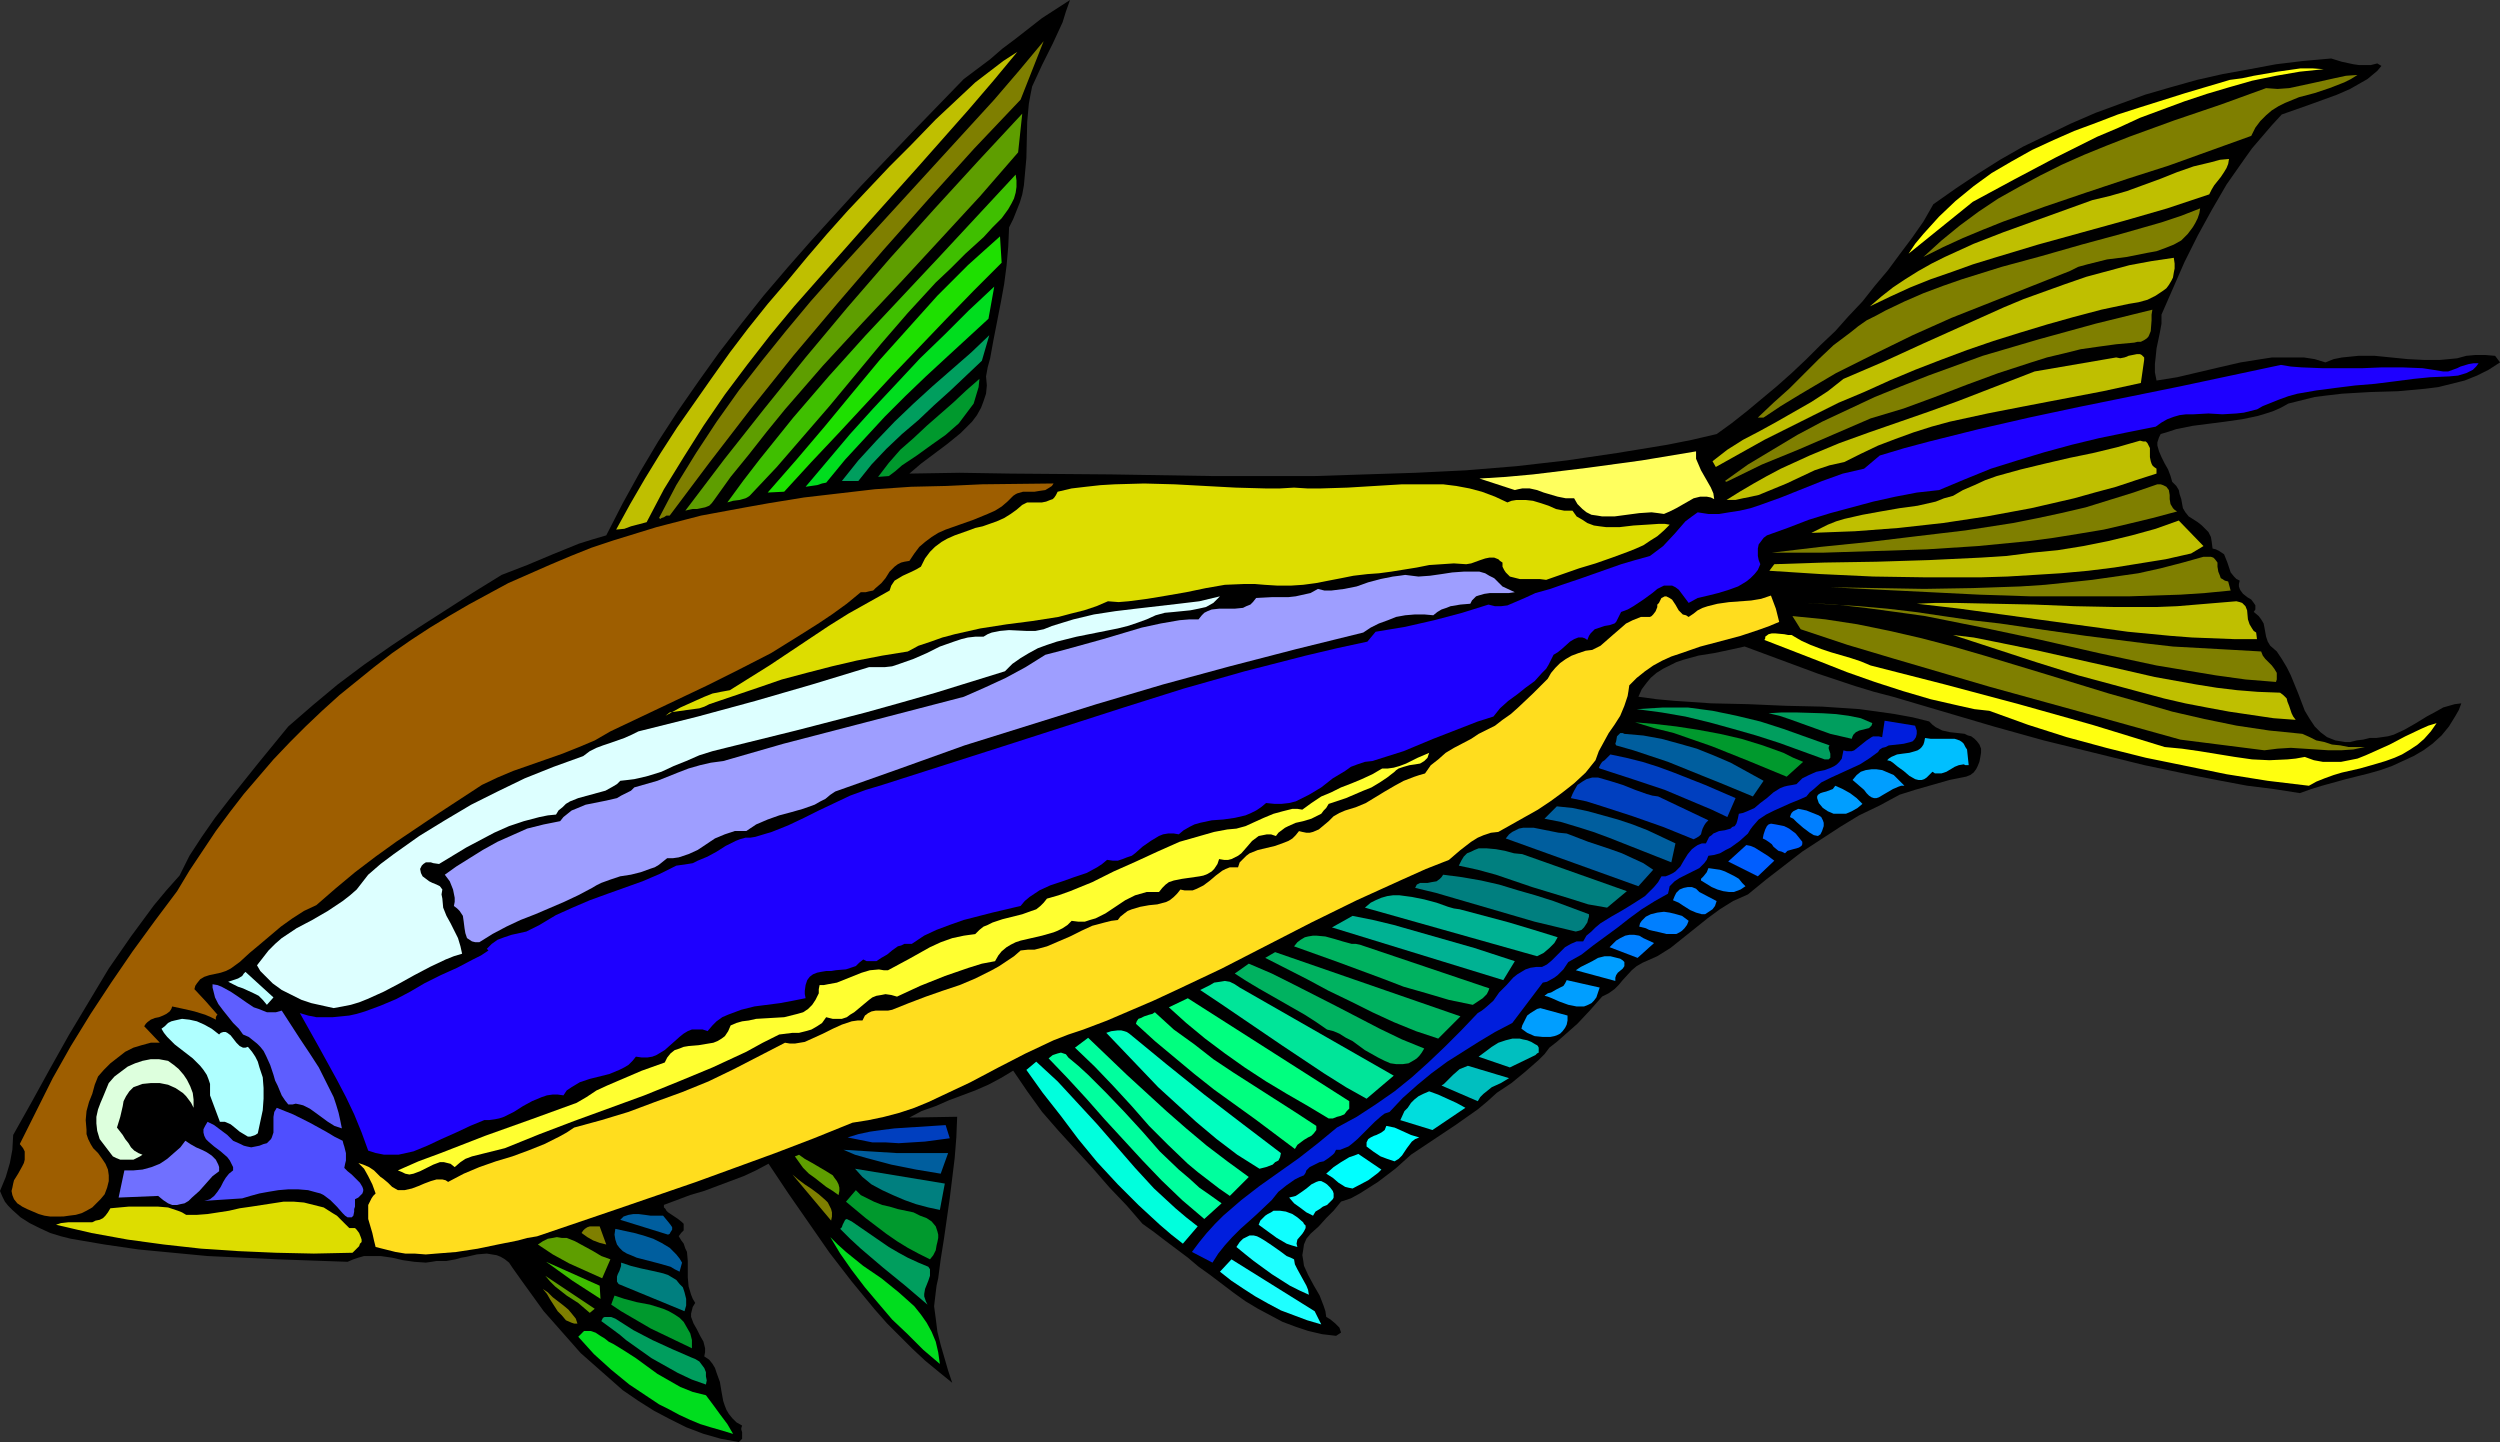 <?xml version="1.0" encoding="UTF-8" standalone="no"?>
<svg
   version="1.0"
   width="129.766mm"
   height="74.859mm"
   id="svg104"
   sodipodi:docname="Emperor Tetra.wmf"
   xmlns:inkscape="http://www.inkscape.org/namespaces/inkscape"
   xmlns:sodipodi="http://sodipodi.sourceforge.net/DTD/sodipodi-0.dtd"
   xmlns="http://www.w3.org/2000/svg"
   xmlns:svg="http://www.w3.org/2000/svg">
  <rect width="100%" height="100%" fill="#333333" stroke="none"/>
  <sodipodi:namedview
     id="namedview104"
     pagecolor="#ffffff"
     bordercolor="#000000"
     borderopacity="0.25"
     inkscape:showpageshadow="2"
     inkscape:pageopacity="0.0"
     inkscape:pagecheckerboard="0"
     inkscape:deskcolor="#d1d1d1"
     inkscape:document-units="mm" />
  <defs
     id="defs1">
    <pattern
       id="WMFhbasepattern"
       patternUnits="userSpaceOnUse"
       width="6"
       height="6"
       x="0"
       y="0" />
  </defs>
  <path
     style="fill:#000000;fill-opacity:1;fill-rule:evenodd;stroke:none"
     d="m 100.515,248.675 -0.646,-0.97 -0.808,-0.646 -0.808,-0.485 -0.808,-0.323 -0.97,-0.162 -0.97,-0.162 -1.939,0.162 -2.101,0.485 -0.97,0.162 -1.131,0.323 -1.778,0.323 h -0.97 -0.97 l -0.97,0.162 -1.131,0.162 -2.262,-0.162 -2.262,-0.323 -2.101,-0.485 -2.262,-0.323 h -2.101 -1.131 l -1.131,0.323 -0.97,0.323 -1.131,0.485 -13.736,-0.485 -6.787,-0.323 -6.949,-0.323 -6.787,-0.646 -6.787,-0.646 -6.626,-0.969 -6.626,-1.131 -1.939,-0.485 -2.101,-0.646 -2.101,-0.97 -1.939,-0.969 -1.778,-1.131 -1.616,-1.454 -0.808,-0.808 -0.646,-0.808 -0.485,-0.97 L 0,233.648 l 1.131,-2.747 0.808,-2.747 0.485,-2.585 0.162,-2.908 3.717,-6.625 3.555,-6.463 3.717,-6.625 3.878,-6.463 3.878,-6.463 4.363,-6.302 2.262,-3.07 2.262,-3.07 2.424,-2.908 2.586,-2.908 1.939,-3.878 2.424,-3.716 2.586,-3.716 2.747,-3.555 5.818,-7.271 5.818,-7.11 4.848,-4.201 4.848,-4.04 5.171,-3.878 5.333,-3.716 5.333,-3.555 10.827,-6.948 5.494,-3.393 5.01,-1.939 5.01,-2.101 5.171,-2.101 2.586,-0.808 2.747,-0.808 3.232,-6.302 3.394,-6.14 3.555,-5.979 3.878,-5.979 4.04,-5.817 4.04,-5.655 4.363,-5.655 4.363,-5.494 4.686,-5.494 4.686,-5.332 4.848,-5.332 4.848,-5.332 10.019,-10.503 10.181,-10.503 2.586,-1.939 2.586,-1.939 2.424,-2.101 2.586,-1.939 5.171,-4.04 2.747,-1.777 L 209.918,0 l -0.808,2.262 -0.646,2.101 -1.939,4.201 -2.101,4.201 -1.939,4.201 -0.323,1.616 -0.323,1.777 -0.323,3.555 -0.162,7.11 -0.323,3.555 -0.162,1.777 -0.323,1.777 -0.485,1.616 -0.646,1.616 -0.646,1.616 -0.808,1.616 -0.162,3.716 -0.323,3.716 -0.485,3.716 -0.646,3.555 -1.454,7.433 -0.646,3.555 -0.485,1.777 -0.323,1.777 0.162,1.777 -0.162,1.616 -0.485,1.454 -0.485,1.293 -0.808,1.454 -0.97,1.293 -1.131,1.131 -1.131,1.131 -2.586,2.101 -2.586,1.939 -2.586,1.939 -1.131,0.969 -1.131,0.969 9.858,-0.162 10.019,0.162 19.715,0.162 19.877,0.323 h 10.019 10.019 l 9.858,-0.323 10.019,-0.323 9.858,-0.485 9.858,-0.808 9.858,-1.131 9.858,-1.454 9.858,-1.616 4.848,-0.969 4.848,-1.131 2.909,-2.101 3.07,-2.424 2.909,-2.424 2.909,-2.424 2.909,-2.585 2.909,-2.747 2.747,-2.747 2.909,-2.747 2.586,-2.908 2.747,-2.908 2.424,-3.07 2.586,-3.07 2.262,-3.07 2.424,-3.232 2.262,-3.232 1.939,-3.393 4.363,-3.07 4.363,-2.908 4.363,-2.747 4.525,-2.585 4.686,-2.262 4.686,-2.262 4.848,-2.101 4.848,-1.777 4.848,-1.777 5.01,-1.454 5.171,-1.454 5.01,-1.131 5.333,-0.969 5.171,-0.969 5.333,-0.646 5.494,-0.485 2.101,0.646 2.262,0.485 1.131,0.162 h 1.131 1.131 l 1.293,-0.323 0.808,0.485 -0.808,0.969 -0.97,0.808 -0.97,0.808 -1.131,0.646 -2.262,1.293 -2.586,1.131 -5.333,1.939 -2.747,0.969 -2.747,0.969 -1.939,2.101 -1.939,2.262 -1.939,2.262 -1.616,2.262 -3.394,4.847 -2.909,5.009 -2.747,5.009 -2.586,5.171 -2.262,5.171 -2.262,5.171 v 1.777 l -0.323,1.777 -0.646,3.07 -0.162,1.616 -0.162,1.454 v 1.616 l 0.323,1.616 4.04,-0.646 8.242,-1.939 4.202,-0.969 4.04,-0.646 2.101,-0.323 h 2.101 2.101 2.101 l 2.101,0.323 2.101,0.646 1.616,-0.646 1.616,-0.323 1.616,-0.162 1.616,-0.162 h 3.232 l 3.232,0.323 3.232,0.323 3.232,0.162 h 3.07 l 1.778,-0.162 1.616,-0.162 1.778,-0.485 1.778,-0.162 h 1.939 l 1.939,0.162 0.97,1.293 -2.262,1.454 -2.262,1.131 -2.424,0.969 -2.586,0.646 -2.586,0.646 -2.586,0.323 -5.333,0.485 -5.494,0.162 -5.494,0.323 -2.747,0.323 -2.586,0.323 -2.586,0.646 -2.586,0.646 -1.454,0.808 -1.454,0.646 -1.454,0.485 -1.616,0.485 -3.07,0.646 -3.394,0.485 -6.302,0.808 -3.232,0.646 -1.454,0.485 -1.616,0.485 -0.323,0.646 -0.162,0.485 -0.162,0.485 v 0.646 l 0.323,1.131 0.485,1.131 0.646,1.293 0.646,1.131 0.485,1.293 0.323,1.131 0.808,0.808 0.485,0.808 0.162,0.808 0.323,0.969 0.323,1.777 0.485,0.808 0.646,0.808 1.778,1.131 0.808,0.646 0.646,0.646 0.646,0.646 0.485,0.969 0.162,0.97 0.162,1.293 0.646,0.162 0.646,0.323 0.485,0.323 0.485,0.323 0.323,0.808 0.323,0.808 0.323,0.97 0.323,0.969 0.646,0.808 0.485,0.485 0.646,0.323 -0.162,0.646 v 0.485 l 0.162,0.485 0.162,0.323 0.485,0.646 0.808,0.646 0.808,0.485 0.485,0.646 0.323,0.485 v 0.485 0.323 l -0.323,0.485 0.97,0.808 0.485,0.646 0.485,0.808 0.162,0.808 0.323,1.777 0.323,0.969 0.485,0.808 1.293,1.131 0.97,1.454 0.97,1.616 0.808,1.616 1.454,3.555 1.293,3.393 0.97,1.616 0.97,1.454 1.131,1.131 0.646,0.485 0.646,0.485 0.808,0.323 0.808,0.323 0.97,0.162 0.97,0.162 h 0.97 l 1.293,-0.323 1.293,-0.162 1.293,-0.323 h 1.293 l 1.131,-0.162 1.131,-0.162 1.131,-0.323 2.101,-0.97 2.262,-1.293 2.101,-1.293 2.101,-1.131 1.131,-0.646 1.131,-0.323 1.131,-0.323 1.293,-0.162 -0.485,1.293 -0.646,1.131 -1.293,2.101 -1.454,1.777 -1.778,1.616 -1.778,1.293 -1.939,1.131 -2.101,0.969 -2.101,0.969 -2.262,0.808 -2.262,0.646 -4.525,1.131 -4.686,1.293 -2.101,0.646 -2.262,0.808 -5.171,-0.808 -5.171,-0.646 -5.171,-0.969 -5.01,-0.97 -10.019,-2.101 -9.858,-2.424 -9.858,-2.424 -9.858,-2.747 -9.858,-2.908 -9.858,-2.908 -3.717,-0.97 -3.717,-1.131 -7.272,-2.424 -14.382,-5.332 -2.909,0.646 -3.07,0.646 -3.07,0.485 -2.909,0.808 -1.454,0.485 -1.293,0.646 -1.293,0.646 -1.293,0.808 -1.131,0.969 -0.808,0.97 -0.97,1.293 -0.646,1.454 3.555,0.485 3.555,0.323 7.11,0.485 7.272,0.162 7.434,0.323 7.11,0.162 7.272,0.485 3.555,0.485 3.394,0.485 3.555,0.646 3.232,0.808 0.646,0.646 0.646,0.485 0.646,0.323 0.646,0.323 1.454,0.323 1.454,0.162 1.454,0.162 0.646,0.323 0.646,0.162 0.646,0.485 0.485,0.485 0.485,0.646 0.323,0.808 v 0.808 l -0.162,0.969 -0.162,0.808 -0.323,0.808 -0.323,0.646 -0.485,0.646 -0.646,0.485 -0.808,0.323 -3.232,0.646 -3.394,0.97 -3.394,0.969 -3.07,0.97 -3.878,2.101 -4.04,1.939 -3.717,2.262 -3.717,2.424 -3.717,2.424 -3.555,2.747 -3.555,2.747 -3.555,2.908 -1.454,0.646 -1.454,0.646 -1.293,0.808 -1.293,0.808 -2.424,1.777 -2.424,1.939 -2.424,1.939 -2.424,1.939 -2.586,1.616 -1.454,0.646 -1.454,0.646 -1.131,0.646 -0.97,0.808 -1.778,1.939 -0.808,0.969 -0.808,0.808 -1.131,0.808 -1.293,0.646 -2.424,2.747 -2.424,2.585 -2.747,2.424 -1.293,1.131 -1.454,1.131 -0.97,1.293 -1.131,1.131 -1.293,1.131 -1.293,1.131 -2.747,2.262 -2.909,1.939 -1.778,1.616 -1.939,1.616 -4.363,3.07 -4.363,2.908 -4.363,2.908 -3.07,2.747 -3.394,2.585 -1.778,1.131 -1.778,1.131 -1.778,0.97 -1.939,0.646 -1.454,1.777 -1.454,1.454 -1.454,1.616 -1.616,1.454 -0.808,0.969 -0.485,1.131 -0.162,1.131 -0.162,0.969 0.162,0.969 0.162,1.131 0.808,1.777 1.131,2.101 1.131,1.939 0.808,2.101 0.323,0.969 0.162,1.131 0.808,0.485 0.97,0.808 0.808,0.808 0.162,0.485 0.162,0.485 -0.97,0.646 -2.747,-0.323 -2.747,-0.646 -2.424,-0.808 -2.586,-0.969 -2.424,-1.293 -2.424,-1.293 -2.424,-1.454 -2.262,-1.616 -4.686,-3.555 -2.262,-1.616 -2.101,-1.777 -4.525,-3.393 -2.101,-1.616 -2.262,-1.616 -3.07,-3.555 -3.394,-3.555 -3.232,-3.716 -3.394,-3.716 -3.394,-3.716 -3.232,-3.716 -2.909,-4.04 -2.747,-4.04 -2.424,1.454 -2.424,1.293 -2.586,1.131 -2.586,0.969 -2.586,0.97 -2.586,1.131 -2.747,0.97 -2.424,1.293 9.373,-0.162 -0.162,4.04 -0.323,4.04 -0.97,7.918 -1.131,7.918 -0.646,4.04 -0.485,3.716 -0.323,1.454 -0.162,1.293 -0.323,2.747 0.323,2.424 0.323,2.585 0.646,2.585 1.454,5.009 0.808,2.424 -2.586,-2.101 -2.747,-2.262 -2.424,-2.262 -2.586,-2.585 -2.424,-2.424 -2.424,-2.747 -4.525,-5.494 -4.363,-5.655 -4.04,-5.817 -4.04,-5.817 -3.878,-5.817 -2.424,1.293 -2.424,1.131 -5.171,1.939 -2.586,0.97 -2.747,0.808 -5.171,1.939 v 0.485 l 0.323,0.323 0.162,0.323 0.323,0.323 0.97,0.646 0.97,0.646 0.808,0.646 0.323,0.323 v 0.485 0.323 0.485 l -0.485,0.485 -0.485,0.646 0.485,0.808 0.485,0.646 0.323,0.969 0.323,0.646 0.162,1.777 v 1.616 1.616 l 0.162,1.777 0.485,1.616 0.323,0.808 0.485,0.808 -0.485,0.808 -0.162,0.646 -0.162,0.646 v 0.646 l 0.485,1.293 0.646,1.131 0.646,1.293 0.646,1.131 0.162,0.646 0.162,0.646 v 0.808 l -0.162,0.808 0.97,0.646 0.646,0.808 0.485,0.808 0.323,0.97 0.646,1.777 0.323,1.939 0.323,1.777 0.323,0.969 0.323,0.808 0.485,0.808 0.646,0.808 0.808,0.808 1.131,0.646 -0.162,0.485 v 0.323 l 0.162,0.485 v 0.485 0.485 0.323 l -0.323,0.323 -0.323,0.323 -3.555,-0.646 -3.394,-0.969 -3.394,-1.293 -3.232,-1.616 -3.07,-1.616 -3.07,-1.939 -3.07,-2.101 -2.747,-2.424 -2.747,-2.424 -2.747,-2.424 -2.424,-2.747 -2.424,-2.747 -2.424,-2.747 -2.101,-2.908 -2.101,-2.908 z"
     id="path1" />
  <path
     style="fill:#00dd1e;fill-opacity:1;fill-rule:evenodd;stroke:none"
     d="m 113.443,262.248 0.485,-0.485 0.323,-0.323 0.323,-0.323 h 0.485 0.808 l 0.97,0.323 0.97,0.646 0.808,0.485 0.808,0.646 0.97,0.485 2.101,1.293 2.262,1.454 4.202,3.07 2.262,1.293 2.262,1.293 2.424,0.969 1.293,0.323 1.293,0.323 1.454,1.939 1.293,1.777 1.454,1.939 1.131,1.939 -2.101,-0.646 -2.262,-0.646 -2.101,-0.646 -1.939,-0.808 -2.101,-0.969 -2.101,-1.131 -1.939,-0.969 -1.939,-1.293 -3.878,-2.585 -3.555,-2.908 -3.394,-3.07 z"
     id="path2" />
  <path
     style="fill:#009e5e;fill-opacity:1;fill-rule:evenodd;stroke:none"
     d="m 117.968,259.178 0.162,-0.323 0.162,-0.323 0.323,-0.162 h 0.485 0.808 l 0.808,0.323 1.778,1.131 1.778,1.131 3.717,1.939 3.878,1.777 3.717,1.616 0.808,0.323 0.808,0.485 0.485,0.646 0.485,0.646 0.323,0.808 v 0.808 l 0.162,0.808 -0.162,0.808 -2.747,-0.97 -2.747,-1.293 -2.586,-1.454 -2.586,-1.454 -5.01,-3.555 -1.131,-0.969 -1.293,-0.97 z"
     id="path3" />
  <path
     style="fill:#00dd1e;fill-opacity:1;fill-rule:evenodd;stroke:none"
     d="m 162.893,242.697 1.454,1.454 1.616,1.454 3.394,2.747 3.555,2.424 3.394,2.747 1.454,1.293 1.616,1.454 1.293,1.616 1.131,1.616 0.97,1.777 0.808,1.939 0.485,2.101 0.323,2.262 -3.232,-2.747 -3.07,-3.07 -3.07,-2.908 -2.747,-3.232 -2.586,-3.07 -2.586,-3.393 -2.262,-3.232 z"
     id="path4" />
  <path
     style="fill:#1effff;fill-opacity:1;fill-rule:evenodd;stroke:none"
     d="m 239.329,249.483 2.262,-2.424 16.322,10.18 1.293,2.585 -2.747,-0.808 -2.586,-0.97 -2.586,-0.969 -2.424,-1.293 -2.586,-1.454 -2.262,-1.454 -2.424,-1.616 z"
     id="path5" />
  <path
     style="fill:#00992d;fill-opacity:1;fill-rule:evenodd;stroke:none"
     d="m 119.907,255.946 0.646,-1.777 0.97,0.323 0.97,0.323 2.424,0.646 2.586,0.485 2.586,0.808 1.131,0.485 1.131,0.646 0.97,0.646 0.808,0.808 0.646,1.131 0.646,1.131 0.323,1.293 v 1.616 l -4.04,-1.939 -4.04,-1.939 -3.878,-2.262 -1.939,-1.131 z"
     id="path6" />
  <path
     style="fill:#1effff;fill-opacity:1;fill-rule:evenodd;stroke:none"
     d="m 242.561,244.636 0.646,-0.97 0.646,-0.646 0.646,-0.323 0.646,-0.323 h 0.808 l 0.646,0.162 0.646,0.323 0.808,0.485 1.454,0.969 1.616,1.131 1.293,0.969 0.808,0.323 0.646,0.323 0.162,0.97 0.485,0.969 1.778,3.232 0.323,0.808 0.162,0.969 -1.778,-0.808 -1.939,-0.969 -1.778,-1.131 -1.778,-1.131 -1.778,-1.293 -1.778,-1.293 -1.616,-1.293 z"
     id="path7" />
  <path
     style="fill:#009e5e;fill-opacity:1;fill-rule:evenodd;stroke:none"
     d="m 164.832,241.081 0.323,-0.323 0.162,-0.485 0.162,-0.323 0.162,-0.323 0.162,-0.323 0.323,-0.162 0.323,0.162 0.646,0.323 7.272,5.009 1.939,1.131 1.778,0.97 2.101,0.969 1.939,0.808 0.323,0.485 v 0.485 0.808 l -0.323,0.969 -0.323,0.808 -0.323,0.808 -0.162,0.969 v 0.485 l 0.162,0.485 0.162,0.485 0.323,0.646 -4.363,-3.716 -4.363,-3.555 -4.363,-3.716 -2.101,-1.939 z"
     id="path8" />
  <path
     style="fill:#7f7f00;fill-opacity:1;fill-rule:evenodd;stroke:none"
     d="m 106.494,252.876 0.97,0.646 0.97,0.969 2.101,1.616 0.97,0.808 0.808,0.97 0.646,0.808 0.323,0.969 h -0.646 l -0.485,-0.162 -1.131,-0.485 -0.808,-0.97 -0.808,-0.808 -1.454,-2.262 -0.646,-1.131 z"
     id="path9" />
  <path
     style="fill:#007f7f;fill-opacity:1;fill-rule:evenodd;stroke:none"
     d="m 121.361,251.907 -0.323,-0.485 v -0.485 -0.485 l 0.162,-0.485 0.323,-0.646 0.162,-0.485 0.162,-0.485 v -0.646 l 0.97,0.323 0.97,0.323 1.939,0.485 2.262,0.485 2.101,0.485 0.97,0.323 0.808,0.485 0.808,0.485 0.646,0.808 0.646,0.646 0.323,0.97 0.323,1.293 v 1.293 l -0.323,1.131 z"
     id="path10" />
  <path
     style="fill:#5e9e00;fill-opacity:1;fill-rule:evenodd;stroke:none"
     d="m 106.979,250.291 9.696,6.463 -0.97,0.808 -1.131,-0.969 -1.131,-0.969 -2.262,-1.454 -2.262,-1.777 -0.97,-0.969 z"
     id="path11" />
  <path
     style="fill:#001edd;fill-opacity:1;fill-rule:evenodd;stroke:none"
     d="m 233.835,245.605 1.454,-1.939 1.454,-1.777 1.616,-1.777 1.616,-1.616 3.555,-3.07 3.555,-2.747 3.878,-2.747 3.878,-2.747 3.717,-2.908 3.717,-3.07 3.878,-2.101 3.717,-2.424 3.717,-2.585 3.394,-2.747 3.232,-2.908 3.232,-3.07 3.232,-3.232 3.232,-3.393 0.808,-0.485 0.808,-0.646 1.454,-1.293 1.131,-1.616 1.454,-1.454 1.293,-1.454 0.808,-0.646 0.808,-0.485 0.808,-0.485 0.97,-0.323 1.131,-0.162 h 1.131 l 0.97,-0.485 0.97,-0.808 1.778,-1.777 0.808,-0.808 1.131,-0.646 1.131,-0.485 h 0.646 0.646 l 0.646,-1.131 0.97,-0.808 0.808,-0.808 0.97,-0.808 2.101,-1.293 2.262,-1.293 2.101,-1.293 2.262,-1.454 0.808,-0.808 0.97,-0.969 0.808,-0.969 0.646,-1.131 h 0.808 l 0.808,-0.323 0.646,-0.323 0.485,-0.323 0.97,-0.97 0.646,-1.131 0.808,-1.293 0.808,-0.97 0.646,-0.485 0.485,-0.323 0.808,-0.323 h 0.808 l 0.323,-0.646 0.323,-0.646 0.485,-0.323 0.323,-0.323 1.131,-0.485 1.131,-0.162 1.131,-0.323 0.323,-0.323 0.485,-0.162 0.323,-0.485 0.162,-0.485 0.162,-0.646 0.162,-0.808 0.808,-0.162 0.808,-0.323 1.454,-0.646 1.131,-0.969 1.293,-0.969 1.293,-1.131 1.293,-0.808 0.808,-0.323 0.646,-0.162 0.97,-0.162 0.808,-0.162 0.646,-0.646 0.485,-0.485 0.646,-0.323 0.646,-0.323 1.454,-0.646 1.616,-0.323 1.293,-0.485 0.646,-0.323 0.485,-0.323 0.485,-0.485 0.485,-0.646 0.162,-0.808 0.162,-0.808 0.646,0.162 h 0.485 0.485 l 0.485,-0.162 0.808,-0.646 0.808,-0.646 0.808,-0.646 0.97,-0.646 0.323,-0.162 h 0.646 0.485 l 0.646,0.162 0.485,-3.232 5.979,0.969 0.323,0.969 v 0.646 l -0.162,0.646 -0.323,0.485 -0.323,0.323 -0.485,0.162 -1.293,0.323 -1.454,0.162 -1.454,0.162 -0.646,0.323 -0.646,0.162 -0.485,0.323 -0.323,0.485 -1.778,1.293 -1.778,1.131 -3.878,1.777 -1.778,0.808 -1.939,0.969 -1.454,1.293 -0.808,0.646 -0.646,0.808 -1.454,0.646 -1.616,0.646 -3.232,1.454 -1.616,0.808 -1.454,0.97 -1.131,1.293 -0.485,0.646 -0.485,0.808 -1.616,1.454 -1.778,1.293 -0.97,0.485 -1.131,0.646 -1.131,0.323 -1.131,0.162 -0.323,0.808 -0.485,0.646 -0.485,0.485 -0.485,0.485 -1.293,0.646 -2.586,1.293 -0.97,0.646 -0.485,0.485 -0.485,0.485 -0.162,0.808 -0.162,0.646 -2.586,1.454 -2.586,1.616 -2.424,1.777 -2.262,1.777 -4.848,3.555 -2.262,1.777 -2.586,1.454 -0.97,1.454 -1.131,1.131 -0.646,0.485 -1.454,0.808 -0.808,0.162 -5.979,7.918 -3.394,1.777 -3.232,1.939 -3.07,1.939 -3.07,1.939 -3.07,2.262 -2.747,2.262 -2.909,2.585 -2.586,2.747 -0.97,0.323 -0.646,0.485 -1.293,1.131 -1.131,1.131 -1.131,1.131 -1.131,1.131 -1.131,0.969 -0.646,0.485 -0.808,0.323 -0.808,0.323 h -0.808 l -0.323,0.646 -0.323,0.323 -0.808,0.646 -0.97,0.646 -0.808,0.162 -0.97,0.485 -0.97,0.485 -0.646,0.646 -0.162,0.485 -0.323,0.485 -0.808,0.323 -0.97,0.485 -1.616,1.131 -1.616,1.293 -1.293,1.616 -3.07,2.908 -1.616,1.454 -1.454,1.293 -1.616,1.616 -1.454,1.616 -1.293,1.616 -1.131,1.777 z"
     id="path12" />
  <path
     style="fill:#3fbf00;fill-opacity:1;fill-rule:evenodd;stroke:none"
     d="m 107.141,247.544 10.504,4.686 0.162,2.585 -2.747,-1.777 -2.747,-1.777 z"
     id="path13" />
  <path
     style="fill:#0fffff;fill-opacity:1;fill-rule:evenodd;stroke:none"
     d="m 246.925,240.273 0.323,-0.808 0.485,-0.485 0.485,-0.485 0.485,-0.323 0.646,-0.323 0.485,-0.323 h 1.293 l 1.131,0.162 1.293,0.485 0.97,0.646 1.131,0.97 0.162,0.323 0.323,0.323 v 0.485 l -0.323,0.646 -0.323,0.485 -0.97,1.131 -0.162,0.808 0.162,0.646 -1.131,-0.323 -0.97,-0.323 -1.939,-1.131 -1.778,-1.293 z"
     id="path14" />
  <path
     style="fill:#00992d;fill-opacity:1;fill-rule:evenodd;stroke:none"
     d="m 165.963,235.749 1.939,-2.262 0.97,0.97 1.293,0.646 1.293,0.646 1.616,0.646 1.454,0.323 1.616,0.485 3.07,0.646 1.293,0.646 1.293,0.485 0.97,0.646 0.808,0.97 0.162,0.485 0.162,0.485 0.162,0.646 v 0.646 l -0.162,0.808 -0.162,0.646 -0.162,0.97 -0.485,0.969 -0.646,0.808 -2.262,-1.131 -2.101,-1.131 -2.101,-1.293 -2.101,-1.454 -4.04,-3.07 z"
     id="path15" />
  <path
     style="fill:#5e9e00;fill-opacity:1;fill-rule:evenodd;stroke:none"
     d="m 105.525,244.151 0.97,-0.646 0.97,-0.485 0.97,-0.162 0.808,-0.162 0.97,0.162 h 0.97 l 1.616,0.646 1.778,0.969 1.778,0.97 1.616,0.969 1.778,0.646 -1.616,3.716 -3.232,-1.454 -3.232,-1.454 -3.232,-1.777 z"
     id="path16" />
  <path
     style="fill:#00ffdd;fill-opacity:1;fill-rule:evenodd;stroke:none"
     d="m 201.353,209.895 1.939,-1.616 2.101,1.939 2.101,1.939 3.878,4.201 3.878,4.201 7.434,8.564 3.717,4.04 4.202,3.878 2.101,1.777 2.262,1.777 -2.909,3.393 -2.262,-1.777 -2.262,-1.939 -4.202,-3.878 -4.04,-4.04 -4.04,-4.363 -3.717,-4.524 -3.394,-4.524 -3.555,-4.524 z"
     id="path17" />
  <path
     style="fill:#005e9e;fill-opacity:1;fill-rule:evenodd;stroke:none"
     d="m 120.715,241.081 3.717,0.808 1.778,0.485 1.939,0.646 1.616,0.808 1.616,0.97 0.646,0.646 0.646,0.646 0.646,0.808 0.485,0.808 -0.485,1.777 -0.97,-0.485 -0.808,-0.485 -2.262,-0.646 -4.363,-1.131 -1.131,-0.485 -0.808,-0.323 -0.808,-0.485 -0.646,-0.646 -0.485,-0.646 -0.323,-0.969 -0.162,-0.97 z"
     id="path18" />
  <path
     style="fill:#0fffff;fill-opacity:1;fill-rule:evenodd;stroke:none"
     d="m 252.904,234.941 0.646,-0.162 0.646,-0.162 0.97,-0.646 1.131,-0.808 0.97,-0.808 0.97,-0.485 0.485,-0.162 h 0.485 l 0.646,0.323 0.485,0.323 0.646,0.646 0.485,0.646 0.162,0.485 v 0.485 0.323 l -0.162,0.323 -0.485,0.485 -0.646,0.646 -0.808,0.323 -0.646,0.485 -0.808,0.485 -0.485,0.808 -1.293,-0.646 -1.293,-0.97 -1.131,-0.808 z"
     id="path19" />
  <path
     style="fill:#00ff9e;fill-opacity:1;fill-rule:evenodd;stroke:none"
     d="m 205.717,207.633 0.808,-0.646 0.97,-0.323 0.646,-0.162 0.485,0.162 0.485,0.162 0.485,0.646 1.939,1.616 1.939,1.777 3.555,3.555 3.555,3.716 3.555,3.878 3.394,3.878 3.717,3.555 2.101,1.777 1.939,1.777 2.101,1.454 2.262,1.616 -3.394,3.07 -4.363,-3.716 -4.04,-3.878 -3.717,-3.878 -3.717,-4.04 -3.717,-4.04 -3.555,-4.04 -3.717,-4.04 z"
     id="path20" />
  <path
     style="fill:#7f7f00;fill-opacity:1;fill-rule:evenodd;stroke:none"
     d="m 114.089,241.889 0.323,-0.485 0.323,-0.323 0.485,-0.323 0.485,-0.162 h 0.97 0.97 l 1.293,3.555 -1.293,-0.323 -1.293,-0.485 -1.131,-0.646 z"
     id="path21" />
  <path
     style="fill:#ffdd1e;fill-opacity:1;fill-rule:evenodd;stroke:none"
     d="m 73.69,244.636 -0.323,-1.293 -0.323,-1.454 -0.808,-2.747 v -1.454 -1.293 l 0.323,-0.646 0.323,-0.646 0.323,-0.485 0.485,-0.485 -0.646,-1.777 -0.808,-1.616 -0.808,-1.454 -1.131,-1.131 0.97,0.323 1.131,0.485 0.97,0.646 0.808,0.808 0.485,0.485 0.485,0.323 0.97,0.808 0.808,0.808 1.131,0.646 h 1.293 l 1.454,-0.323 1.293,-0.485 1.131,-0.485 1.293,-0.485 1.131,-0.323 h 1.131 l 0.646,0.162 0.485,0.323 3.07,-1.616 3.07,-1.293 3.232,-1.131 3.232,-0.969 3.07,-1.131 3.232,-1.293 2.909,-1.454 1.454,-0.808 1.454,-0.969 5.333,-1.454 5.333,-1.616 5.171,-1.939 5.333,-1.939 5.171,-2.101 5.01,-2.424 5.01,-2.585 5.01,-2.585 0.97,0.162 h 0.97 l 0.97,-0.162 0.97,-0.162 1.778,-0.808 1.778,-0.808 1.939,-0.97 1.778,-0.808 1.939,-0.646 1.131,-0.162 h 0.97 l 0.323,-0.646 0.162,-0.323 0.646,-0.485 0.646,-0.323 0.808,-0.162 h 2.424 l 0.808,-0.162 3.232,-1.293 3.394,-1.293 3.232,-1.131 3.394,-1.131 3.07,-1.293 3.232,-1.616 1.454,-0.808 1.454,-0.97 1.454,-0.969 1.293,-1.131 1.454,-0.162 h 1.293 l 2.424,-0.646 2.262,-0.97 2.262,-0.969 2.262,-1.131 2.101,-0.969 2.424,-0.646 1.293,-0.323 1.293,-0.162 0.485,-0.646 0.808,-0.646 0.646,-0.485 0.808,-0.323 1.616,-0.485 1.778,-0.323 1.616,-0.162 1.778,-0.485 0.646,-0.323 0.808,-0.646 0.646,-0.646 0.646,-0.808 0.808,0.162 h 0.97 0.646 l 0.808,-0.323 1.293,-0.646 1.293,-0.97 1.131,-0.969 1.293,-0.97 0.646,-0.323 0.808,-0.323 h 0.646 0.97 l 0.323,-0.969 0.646,-0.646 0.646,-0.646 0.646,-0.485 1.616,-0.646 3.394,-0.808 1.778,-0.646 0.808,-0.323 0.808,-0.485 0.646,-0.646 0.646,-0.808 0.646,0.162 0.808,0.162 h 0.646 l 0.646,-0.162 1.131,-0.485 0.97,-0.808 0.97,-0.808 0.97,-0.969 1.131,-0.646 1.131,-0.485 2.101,-0.646 1.939,-0.808 3.717,-2.262 1.939,-1.131 1.778,-0.969 2.101,-0.808 0.97,-0.323 1.131,-0.323 1.131,-1.616 1.454,-1.131 1.454,-1.293 1.616,-0.97 3.394,-1.777 1.454,-0.97 1.616,-0.808 1.616,-0.808 1.454,-1.131 1.616,-1.131 1.454,-1.293 2.909,-2.747 2.909,-2.908 0.646,-1.131 0.808,-0.969 0.97,-0.97 1.131,-0.808 1.131,-0.646 1.293,-0.485 1.454,-0.485 1.293,-0.162 1.616,-0.808 1.293,-1.131 1.293,-1.131 1.131,-0.97 1.293,-1.131 1.293,-0.646 0.808,-0.323 0.808,-0.323 h 0.808 0.97 l 0.323,-0.162 0.323,-0.323 0.485,-0.646 0.323,-0.808 v -0.485 l 0.323,-0.323 0.323,-0.646 0.162,-0.323 0.323,-0.162 0.323,-0.162 h 0.323 l 0.646,0.323 0.485,0.323 0.646,0.969 0.646,1.131 0.323,0.323 0.485,0.485 0.646,0.162 0.485,0.323 0.97,-0.646 0.808,-0.646 0.97,-0.485 0.97,-0.323 1.939,-0.485 2.262,-0.323 4.363,-0.323 1.939,-0.323 1.939,-0.646 0.485,1.293 0.485,1.293 0.646,2.585 -1.939,0.808 -1.778,0.646 -3.878,1.293 -7.918,2.101 -3.717,1.293 -1.939,0.646 -1.778,0.808 -1.778,0.97 -1.616,1.131 -1.616,1.293 -1.454,1.454 -0.162,1.131 -0.162,0.969 -0.646,1.939 -0.808,1.939 -1.131,1.777 -1.131,1.616 -0.97,1.777 -0.97,1.777 -0.646,1.777 -1.939,2.424 -2.262,2.101 -2.262,1.777 -2.424,1.777 -2.424,1.616 -2.586,1.454 -5.171,2.908 -1.454,0.162 -1.454,0.485 -1.131,0.485 -1.293,0.808 -2.101,1.616 -2.262,1.939 -4.525,1.777 -4.686,2.101 -8.888,4.04 -8.888,4.363 -17.614,9.049 -8.888,4.201 -4.525,2.101 -4.525,1.939 -4.525,1.939 -4.686,1.777 -2.909,0.969 -2.909,1.131 -2.747,1.293 -2.747,1.293 -5.333,2.747 -5.494,2.908 -5.494,2.585 -2.747,1.293 -2.747,1.131 -2.909,0.969 -3.07,0.808 -3.07,0.646 -3.07,0.485 -7.595,3.07 -7.595,2.908 -15.514,5.655 -15.514,5.332 -15.675,5.332 -1.939,0.323 -1.778,0.485 -4.04,0.808 -3.878,0.808 -4.202,0.646 -4.04,0.323 -1.939,0.162 -2.101,-0.162 H 79.507 l -1.939,-0.323 -1.939,-0.485 z"
     id="path22" />
  <path
     style="fill:#005e9e;fill-opacity:1;fill-rule:evenodd;stroke:none"
     d="m 121.685,239.303 0.323,-0.323 0.323,-0.323 0.97,-0.323 0.97,-0.162 h 0.97 l 1.293,0.162 1.131,0.162 h 1.131 1.293 l 0.808,0.969 0.646,0.808 0.323,0.485 v 0.485 l -0.323,0.485 -0.162,0.323 -0.323,0.162 z"
     id="path23" />
  <path
     style="fill:#dddd00;fill-opacity:1;fill-rule:evenodd;stroke:none"
     d="m 10.989,240.273 0.485,-0.162 0.485,-0.162 1.454,-0.162 h 3.07 1.616 l 0.646,-0.323 0.808,-0.162 0.646,-0.323 0.485,-0.485 0.485,-0.646 0.485,-0.808 1.778,-0.162 1.778,-0.162 h 3.878 1.939 l 1.939,0.162 1.939,0.646 0.808,0.323 0.808,0.485 h 2.101 l 2.101,-0.162 4.202,-0.646 2.101,-0.485 2.262,-0.323 4.202,-0.646 2.101,-0.323 h 2.101 l 1.939,0.162 1.939,0.485 1.939,0.485 1.778,1.131 0.808,0.485 0.808,0.808 0.808,0.808 0.808,0.808 h 0.323 0.485 0.323 l 0.323,0.323 0.485,0.646 0.323,0.808 0.162,0.485 v 0.485 l -0.323,0.323 -0.162,0.485 -0.646,0.646 -0.646,0.646 -7.595,0.162 -7.434,-0.162 -7.434,-0.323 -7.272,-0.485 -7.272,-0.808 -7.11,-0.969 -7.11,-1.293 z"
     id="path24" />
  <path
     style="fill:#7f7f00;fill-opacity:1;fill-rule:evenodd;stroke:none"
     d="m 155.459,230.416 1.131,0.969 1.293,0.97 1.454,0.969 1.293,0.97 1.293,1.131 0.485,0.485 0.323,0.646 0.323,0.646 0.162,0.646 v 0.808 l -0.162,0.808 z"
     id="path25" />
  <path
     style="fill:#00ffff;fill-opacity:1;fill-rule:evenodd;stroke:none"
     d="m 260.176,230.255 1.454,-1.293 1.454,-0.97 1.616,-0.969 0.97,-0.323 0.808,-0.323 4.525,3.07 -0.646,0.646 -0.646,0.485 -1.293,0.97 -3.07,1.616 -0.808,-0.162 -0.646,-0.162 -1.293,-0.808 -1.131,-0.969 z"
     id="path26" />
  <path
     style="fill:#00ff9e;fill-opacity:1;fill-rule:evenodd;stroke:none"
     d="m 210.888,205.533 2.586,-1.939 7.595,7.271 7.757,7.11 3.878,3.393 4.04,3.393 4.04,3.07 4.202,3.07 -3.717,3.716 -2.101,-1.454 -2.101,-1.616 -2.101,-1.616 -1.939,-1.616 -3.878,-3.716 -3.717,-3.716 -3.394,-3.878 -3.717,-4.04 -3.555,-3.716 z"
     id="path27" />
  <path
     style="fill:#007f7f;fill-opacity:1;fill-rule:evenodd;stroke:none"
     d="m 167.741,229.285 17.614,2.908 -0.97,5.171 -2.262,-0.485 -2.424,-0.646 -2.262,-0.808 -2.262,-0.969 -2.101,-0.97 -2.101,-1.131 -1.778,-1.454 z"
     id="path28" />
  <path
     style="fill:#5e9e00;fill-opacity:1;fill-rule:evenodd;stroke:none"
     d="m 155.944,226.862 0.808,-0.323 1.131,0.808 1.454,0.808 2.747,1.616 1.293,0.808 0.323,0.485 0.485,0.646 0.323,0.646 0.162,0.646 v 0.646 l -0.162,0.808 -1.131,-0.808 -1.293,-0.808 -2.262,-1.777 -1.131,-0.808 -1.131,-1.131 -0.808,-1.131 z"
     id="path29" />
  <path
     style="fill:#00ffff;fill-opacity:1;fill-rule:evenodd;stroke:none"
     d="m 268.094,224.923 v -0.485 -0.323 l 0.323,-0.646 0.485,-0.323 0.646,-0.323 0.485,-0.162 0.323,-0.162 0.646,-0.323 0.646,-0.485 0.323,-0.808 0.808,0.162 0.808,0.162 1.454,0.646 1.778,0.808 1.616,0.485 -0.808,0.323 -0.646,0.485 -0.485,0.646 -0.485,0.646 -0.97,1.454 -0.646,0.646 -0.808,0.485 -1.454,-0.485 -1.293,-0.485 -1.454,-0.97 z"
     id="path30" />
  <path
     style="fill:#00ffbf;fill-opacity:1;fill-rule:evenodd;stroke:none"
     d="m 217.029,202.624 0.97,-0.323 1.293,-0.162 h 0.646 l 0.646,0.162 0.485,0.162 0.485,0.323 7.272,5.979 7.434,5.979 7.595,5.817 7.434,5.655 -0.162,0.808 -0.323,0.646 -0.646,0.323 -0.485,0.485 -1.293,0.485 -1.293,0.323 -4.363,-2.747 -4.04,-3.07 -4.04,-3.393 -3.717,-3.393 -3.717,-3.393 -3.394,-3.555 z"
     id="path31" />
  <path
     style="fill:#4f4fff;fill-opacity:1;fill-rule:evenodd;stroke:none"
     d="m 62.216,233.971 -1.778,-0.485 -1.939,-0.162 h -1.939 l -1.939,0.162 -1.939,0.323 -1.778,0.323 -1.778,0.485 -1.616,0.485 -7.434,0.485 0.646,-0.162 0.485,-0.162 0.808,-0.646 0.646,-0.808 0.646,-0.97 0.485,-0.969 0.485,-0.808 0.646,-0.808 0.808,-0.646 v -0.646 l -0.323,-0.646 -0.323,-0.646 -0.485,-0.646 -1.293,-1.131 -1.293,-0.969 -1.131,-0.969 -0.485,-0.485 -0.323,-0.646 -0.162,-0.646 v -0.646 l 0.323,-0.646 0.485,-0.808 1.293,0.646 2.586,1.939 1.131,1.131 1.454,0.646 0.646,0.323 0.646,0.162 0.808,0.162 0.808,-0.162 0.808,-0.162 0.808,-0.323 0.646,-0.162 0.323,-0.323 0.485,-0.485 0.162,-0.323 0.323,-0.969 v -0.969 -2.101 l 0.162,-0.97 0.485,-0.808 3.232,1.293 3.232,1.616 3.232,1.777 1.616,0.969 1.616,0.808 0.162,0.646 0.162,0.485 0.323,1.293 v 1.454 l -0.162,0.646 -0.162,0.808 0.646,0.646 0.808,0.646 0.808,0.808 0.808,0.808 0.485,0.808 0.162,0.485 v 0.323 l -0.162,0.485 -0.323,0.323 -0.485,0.485 -0.646,0.323 v 1.454 l -0.162,0.485 v 0.485 l -0.162,0.808 -0.323,0.323 h -0.323 -0.485 l -0.485,-0.323 -0.485,-0.485 -1.131,-1.293 -1.293,-1.293 -0.646,-0.485 -0.646,-0.485 -0.646,-0.323 z"
     id="path32" />
  <path
     style="fill:#005e9e;fill-opacity:1;fill-rule:evenodd;stroke:none"
     d="m 165.478,225.569 5.333,0.323 5.171,0.323 h 2.586 2.586 4.848 l -1.454,4.04 -4.848,-0.808 -4.848,-0.97 -2.424,-0.646 -2.424,-0.646 -2.262,-0.646 z"
     id="path33" />
  <path
     style="fill:#00ff7f;fill-opacity:1;fill-rule:evenodd;stroke:none"
     d="m 222.846,200.847 0.162,-0.485 0.323,-0.485 0.485,-0.162 0.646,-0.323 0.97,-0.323 0.646,-0.162 0.485,-0.323 3.717,3.393 4.04,2.908 3.717,2.908 3.878,2.585 4.04,2.585 4.04,2.585 4.04,2.585 4.202,2.747 v 0.485 0.323 l -0.485,0.646 -0.485,0.485 -0.646,0.323 -0.808,0.485 -0.646,0.485 -0.646,0.485 -0.485,0.808 -7.757,-5.817 -8.08,-5.817 -3.878,-3.07 -3.878,-3.232 -3.878,-3.232 z"
     id="path34" />
  <path
     style="fill:#9e5e00;fill-opacity:1;fill-rule:evenodd;stroke:none"
     d="m 3.394,236.072 -0.646,-0.808 -0.323,-0.808 -0.162,-0.808 0.162,-0.646 0.162,-0.808 0.162,-0.646 0.808,-1.293 0.808,-1.454 0.323,-0.646 0.162,-0.646 v -0.808 -0.808 l -0.323,-0.646 -0.646,-0.808 3.232,-6.463 3.232,-6.463 3.555,-6.302 3.878,-6.302 4.04,-6.14 4.202,-6.14 4.363,-5.979 4.363,-5.817 2.424,-4.04 2.586,-3.878 2.586,-3.878 2.747,-3.716 2.747,-3.555 2.909,-3.393 2.909,-3.393 3.232,-3.393 3.07,-3.07 3.232,-3.07 3.394,-3.07 3.394,-2.747 3.394,-2.747 3.555,-2.747 3.717,-2.585 3.717,-2.424 3.717,-2.262 3.878,-2.262 3.878,-2.101 3.878,-2.101 4.04,-1.777 4.04,-1.777 4.202,-1.777 4.04,-1.616 4.363,-1.454 4.202,-1.293 4.202,-1.293 8.726,-2.262 4.363,-0.808 4.363,-0.808 4.525,-0.808 6.949,-1.131 6.949,-0.808 6.949,-0.808 7.11,-0.485 6.949,-0.162 6.949,-0.323 14.059,-0.162 -0.323,0.485 -0.485,0.323 -0.808,0.485 -1.131,0.162 -0.97,0.162 h -2.262 l -1.131,0.323 -0.323,0.162 -0.485,0.323 -1.131,1.131 -1.131,0.969 -1.293,0.808 -1.454,0.646 -2.747,1.131 -2.747,0.97 -2.747,0.969 -1.454,0.646 -1.293,0.808 -1.293,0.97 -1.131,0.969 -0.97,1.293 -0.97,1.454 -0.97,0.162 -0.646,0.162 -0.646,0.323 -0.646,0.485 -0.97,0.969 -0.808,1.293 -0.808,0.969 -1.131,0.97 -0.485,0.485 -0.808,0.162 -0.646,0.162 h -0.97 l -2.747,2.262 -2.909,2.101 -2.909,1.939 -3.07,1.939 -5.979,3.716 -6.302,3.232 -6.141,3.07 -6.464,3.07 -12.605,5.979 -3.07,1.777 -3.07,1.293 -3.232,1.293 -3.232,1.131 -6.464,2.262 -3.07,1.293 -3.07,1.454 -8.403,5.494 -8.403,5.655 -4.04,2.908 -4.04,3.07 -3.878,3.232 -3.717,3.232 -2.424,1.131 -2.262,1.454 -2.262,1.616 -2.101,1.777 -2.101,1.777 -1.939,1.616 -1.939,1.777 -1.778,1.293 -0.97,0.485 -0.97,0.323 -2.262,0.485 -0.97,0.323 -0.808,0.485 -0.646,0.808 -0.323,0.485 -0.162,0.646 2.262,2.424 1.131,1.293 1.131,1.293 -0.162,0.162 -0.162,0.323 v 0.485 l -0.97,-0.485 -1.131,-0.485 -2.101,-0.646 -2.101,-0.485 -2.262,-0.485 -0.162,0.485 -0.323,0.485 -0.646,0.485 -0.646,0.323 -0.808,0.323 -0.808,0.162 -0.808,0.323 -0.646,0.485 -0.323,0.323 -0.323,0.485 3.07,3.232 h -1.778 l -1.778,0.485 -1.616,0.485 -1.616,0.808 -1.454,1.131 -1.454,1.131 -1.293,1.293 -1.131,1.293 -0.646,1.616 -0.485,1.777 -0.646,1.616 -0.485,1.777 -0.162,1.777 0.162,1.939 v 0.808 l 0.323,0.97 0.485,0.969 0.485,0.808 0.97,0.97 0.808,1.131 0.646,0.969 0.485,1.131 0.162,1.131 v 1.131 l -0.323,1.293 -0.485,1.293 -0.808,0.969 -0.808,0.808 -0.808,0.808 -1.131,0.646 -0.97,0.485 -1.131,0.323 -1.293,0.162 -1.131,0.162 H 11.15 9.858 L 8.726,238.496 7.595,238.172 6.464,237.688 5.333,237.203 4.363,236.718 Z"
     id="path35" />
  <path
     style="fill:#7070ff;fill-opacity:1;fill-rule:evenodd;stroke:none"
     d="m 23.27,234.941 1.131,-5.332 h 1.778 l 1.778,-0.162 1.778,-0.485 1.616,-0.646 1.454,-0.969 1.293,-1.131 1.293,-1.131 0.97,-1.293 0.97,0.646 1.131,0.646 1.131,0.485 0.97,0.485 0.97,0.646 0.808,0.808 0.485,0.969 0.162,0.485 v 0.808 l -0.646,0.485 -0.646,0.485 -1.293,1.454 -1.293,1.454 -1.454,1.293 -0.646,0.646 -0.808,0.485 -0.808,0.162 -0.646,0.162 h -0.97 l -0.808,-0.323 -0.97,-0.646 -0.97,-0.808 z"
     id="path36" />
  <path
     style="fill:#00dddd;fill-opacity:1;fill-rule:evenodd;stroke:none"
     d="m 274.72,219.752 0.808,-1.777 0.646,-0.646 0.646,-0.969 0.646,-0.646 0.808,-0.646 0.97,-0.485 1.131,-0.485 1.778,0.646 1.778,0.808 1.778,0.808 1.778,0.969 -6.464,4.363 z"
     id="path37" />
  <path
     style="fill:#003fbf;fill-opacity:1;fill-rule:evenodd;stroke:none"
     d="m 166.286,223.145 2.101,-0.646 2.262,-0.485 2.262,-0.323 2.586,-0.323 5.01,-0.323 5.01,-0.323 0.808,2.585 -2.424,0.323 -2.424,0.323 -2.586,0.162 -2.586,0.162 -2.586,-0.162 h -2.586 l -2.424,-0.485 z"
     id="path38" />
  <path
     style="fill:#ffff30;fill-opacity:1;fill-rule:evenodd;stroke:none"
     d="m 78.053,229.609 4.04,-1.777 4.363,-1.616 8.726,-3.393 9.05,-3.232 8.888,-3.232 1.939,-1.131 1.939,-1.293 2.101,-0.969 2.262,-0.97 4.525,-1.939 4.525,-1.616 0.485,-0.969 0.646,-0.808 0.808,-0.646 0.97,-0.323 0.808,-0.323 0.97,-0.162 1.939,-0.162 1.939,-0.323 0.97,-0.162 0.808,-0.323 0.808,-0.485 0.646,-0.485 0.646,-0.97 0.485,-1.131 1.131,-0.485 1.131,-0.323 1.293,-0.162 1.454,-0.323 2.747,-0.162 2.747,-0.162 1.293,-0.323 1.293,-0.323 1.131,-0.323 0.97,-0.646 0.808,-0.808 0.646,-0.97 0.646,-1.293 v -0.808 l 0.162,-0.808 h 0.808 l 0.808,-0.162 1.778,-0.323 3.232,-1.293 1.616,-0.646 1.616,-0.485 1.778,-0.162 0.97,0.162 h 0.808 l 4.202,-2.262 4.04,-2.262 2.101,-0.969 2.262,-0.808 2.262,-0.485 2.262,-0.323 0.808,-0.808 0.808,-0.646 0.808,-0.323 0.97,-0.485 1.939,-0.646 1.939,-0.485 1.939,-0.485 1.778,-0.646 0.97,-0.323 0.808,-0.646 0.646,-0.646 0.646,-0.808 2.262,-0.646 2.262,-0.808 4.363,-1.777 4.202,-2.101 4.363,-1.939 4.202,-1.939 4.363,-1.939 2.262,-0.646 2.262,-0.646 2.262,-0.646 2.586,-0.485 1.778,-0.162 1.778,-0.485 3.555,-1.616 1.939,-0.808 1.778,-0.485 1.939,-0.485 h 0.97 l 0.97,0.162 1.778,-1.293 1.939,-1.293 1.939,-0.808 1.939,-0.969 2.101,-0.808 1.939,-0.808 2.101,-0.969 1.939,-1.131 h 1.131 l 1.131,-0.162 1.131,-0.323 1.293,-0.485 2.262,-1.131 1.131,-0.485 1.131,-0.485 -0.162,0.485 -0.162,0.485 -0.323,0.323 -0.323,0.323 -0.808,0.485 -0.97,0.162 -1.131,0.162 -1.131,0.323 -0.97,0.323 -0.485,0.323 -0.323,0.323 -1.454,1.131 -1.454,0.969 -1.616,0.97 -1.616,0.646 -3.394,1.454 -3.394,1.131 -0.485,0.808 -0.485,0.485 -0.485,0.646 -0.646,0.323 -1.293,0.646 -1.616,0.485 -1.454,0.323 -1.454,0.646 -0.646,0.323 -0.646,0.485 -0.646,0.485 -0.485,0.646 -0.97,-0.323 h -0.808 l -0.808,0.162 -0.808,0.162 -1.293,0.97 -0.97,1.131 -1.131,1.293 -0.646,0.485 -0.646,0.323 -0.646,0.323 -0.646,0.162 h -0.808 l -0.97,-0.162 -0.323,0.969 -0.646,0.97 -0.485,0.485 -0.808,0.485 -0.808,0.323 -0.808,0.162 -3.394,0.485 -1.616,0.323 -0.97,0.323 -0.646,0.485 -0.646,0.646 -0.646,0.808 h -1.293 -1.131 l -1.131,0.323 -1.131,0.323 -0.97,0.485 -0.97,0.485 -1.939,1.293 -1.939,1.293 -0.97,0.485 -0.97,0.485 -1.131,0.323 -0.97,0.323 h -1.293 l -1.293,-0.162 -0.808,0.808 -0.97,0.646 -0.97,0.485 -0.808,0.323 -2.262,0.646 -2.101,0.485 -2.101,0.485 -0.97,0.323 -0.97,0.485 -0.808,0.485 -0.97,0.808 -0.646,0.808 -0.646,1.131 -2.586,0.485 -2.586,0.808 -4.686,1.616 -4.848,1.939 -4.525,2.101 -1.131,-0.323 -1.131,-0.162 -0.808,0.162 -0.97,0.162 -0.808,0.323 -0.646,0.485 -2.909,2.424 -0.808,0.485 -0.646,0.485 -0.97,0.323 h -0.808 -0.97 l -1.293,-0.323 -0.808,1.131 -0.97,0.646 -1.131,0.646 -1.131,0.323 -1.293,0.323 h -1.293 l -2.586,0.323 -3.232,1.616 -3.232,1.777 -6.626,3.07 -6.626,2.747 -6.787,2.747 -13.736,5.009 -6.787,2.585 -6.787,2.747 -1.293,0.323 -1.293,0.323 -1.293,0.323 -1.293,0.323 -1.293,0.323 -1.293,0.485 -0.97,0.646 -1.131,0.97 -0.808,-0.646 -0.646,-0.162 -0.646,-0.162 h -0.808 l -1.293,0.485 -1.293,0.646 -1.293,0.646 -1.293,0.485 -0.808,0.162 -0.808,-0.162 -0.646,-0.323 z"
     id="path39" />
  <path
     style="fill:#00ff7f;fill-opacity:1;fill-rule:evenodd;stroke:none"
     d="m 229.31,197.615 3.717,-1.777 31.674,20.198 v 0.646 0.808 l -0.485,0.485 -0.485,0.646 -0.808,0.323 -0.646,0.162 -0.808,0.323 h -0.808 l -4.04,-2.424 -4.202,-2.424 -4.04,-2.424 -4.202,-2.747 -3.878,-2.747 -3.878,-2.908 -3.717,-3.07 z"
     id="path40" />
  <path
     style="fill:#00bfbf;fill-opacity:1;fill-rule:evenodd;stroke:none"
     d="m 282.8,212.966 0.485,-0.323 0.485,-0.485 1.293,-1.293 1.293,-1.131 0.808,-0.323 0.808,-0.323 8.08,2.424 -1.616,0.97 -1.778,0.808 -0.808,0.646 -0.808,0.646 -0.646,0.646 -0.485,0.808 z"
     id="path41" />
  <path
     style="fill:#1e00ff;fill-opacity:1;fill-rule:evenodd;stroke:none"
     d="m 72.235,225.731 -1.293,-3.555 -1.454,-3.555 -1.616,-3.393 -1.778,-3.393 -3.555,-6.463 -3.717,-6.625 1.616,0.485 1.616,0.323 h 1.616 1.616 l 1.616,-0.162 1.616,-0.162 1.454,-0.323 1.616,-0.485 3.07,-1.131 3.07,-1.293 2.747,-1.454 2.747,-1.616 3.232,-1.616 3.232,-1.454 3.07,-1.616 1.616,-0.808 1.454,-0.969 -0.323,-0.323 0.485,-0.485 0.485,-0.485 1.131,-0.808 1.293,-0.485 1.454,-0.485 1.454,-0.323 1.454,-0.323 1.293,-0.646 1.293,-0.646 1.616,-0.97 1.616,-0.969 3.232,-1.454 3.394,-1.454 3.555,-1.293 6.787,-2.424 3.394,-1.454 3.232,-1.616 1.131,-0.162 1.131,-0.162 0.97,-0.162 0.97,-0.485 1.939,-0.808 1.778,-0.969 1.778,-1.131 1.939,-0.969 0.808,-0.323 1.131,-0.323 h 0.97 l 0.97,-0.162 3.232,-0.97 3.232,-1.293 3.07,-1.454 2.909,-1.454 3.07,-1.454 3.07,-1.454 3.07,-1.131 1.616,-0.485 1.616,-0.485 23.755,-7.594 23.594,-7.594 11.797,-3.716 11.958,-3.393 11.958,-3.07 6.141,-1.454 5.979,-1.293 1.616,-1.939 5.818,-0.969 5.656,-1.293 5.494,-1.454 2.586,-0.808 2.586,-0.808 1.293,0.323 h 1.131 l 1.293,-0.162 1.131,-0.485 2.262,-0.969 2.101,-0.97 2.909,-0.808 2.747,-0.969 2.909,-0.97 2.747,-0.969 5.494,-1.939 2.747,-0.808 2.909,-0.808 1.293,-0.97 1.293,-0.969 2.262,-2.424 2.101,-2.424 1.293,-0.97 1.131,-0.808 2.101,0.323 h 2.101 l 1.939,-0.323 2.101,-0.323 2.101,-0.485 1.939,-0.646 4.04,-1.454 4.04,-1.616 4.04,-1.616 4.04,-1.454 2.101,-0.485 2.101,-0.485 3.07,-2.585 4.848,-1.454 4.848,-1.293 9.696,-2.424 9.858,-2.262 9.858,-2.101 19.877,-4.04 9.858,-2.101 9.858,-2.101 1.939,0.323 2.101,0.162 4.04,0.162 h 3.878 4.04 l 3.878,-0.162 h 3.878 l 4.04,0.162 2.101,0.323 1.939,0.323 h 0.97 l 1.778,-0.646 0.646,-0.323 1.616,-0.485 0.97,-0.162 h 0.97 l -0.485,0.646 -0.646,0.646 -0.646,0.323 -0.646,0.323 -1.616,0.485 -1.778,0.162 -3.717,0.162 -1.616,0.162 -1.616,0.162 -3.717,0.485 -3.878,0.485 -3.878,0.323 -3.878,0.485 -3.717,0.485 -3.717,0.646 -1.778,0.485 -1.778,0.646 -1.616,0.646 -1.616,0.646 -1.131,0.646 -1.293,0.323 -1.293,0.323 -1.454,0.162 -2.747,0.162 -2.747,-0.162 -2.909,0.162 h -1.454 l -1.293,0.162 -1.131,0.323 -1.293,0.485 -1.131,0.646 -1.131,0.808 -5.656,1.131 -5.494,1.131 -5.333,1.293 -5.333,1.454 -5.333,1.616 -5.171,1.616 -5.171,2.101 -5.01,2.101 -4.363,0.485 -4.202,0.808 -4.363,0.969 -4.202,1.131 -4.202,1.131 -4.202,1.293 -4.202,1.616 -4.04,1.454 -0.646,0.485 -0.485,0.646 -0.485,0.646 -0.162,0.808 v 0.808 0.646 l 0.162,0.808 0.323,0.808 -0.485,1.131 -0.646,0.808 -0.808,0.808 -0.808,0.646 -0.808,0.485 -0.808,0.485 -1.778,0.646 -2.101,0.646 -1.939,0.485 -2.101,0.485 -1.778,0.969 -0.97,-1.293 -0.97,-1.293 -0.646,-0.485 -0.646,-0.323 h -0.808 -0.808 l -1.293,0.646 -0.97,0.808 -1.778,1.293 -0.97,0.646 -0.97,0.646 -1.131,0.646 -1.293,0.485 -0.323,0.646 -0.323,0.646 -0.323,0.646 -0.323,0.323 -0.97,0.323 -0.97,0.162 -0.97,0.323 -0.97,0.323 -0.323,0.323 -0.485,0.485 -0.323,0.485 -0.323,0.808 -0.485,-0.323 -0.485,-0.162 h -0.485 -0.323 l -0.808,0.323 -0.808,0.485 -1.616,1.454 -0.808,0.646 -0.808,0.485 -0.485,0.969 -0.485,0.97 -0.485,0.808 -0.808,0.808 -1.454,1.616 -1.778,1.293 -1.616,1.293 -1.778,1.293 -1.616,1.454 -1.293,1.616 -3.07,0.97 -2.909,1.131 -2.909,1.131 -2.909,1.131 -5.818,2.424 -3.07,0.97 -3.07,0.969 -1.454,0.162 -1.454,0.485 -1.293,0.485 -1.131,0.808 -2.424,1.454 -2.262,1.777 -2.424,1.454 -1.293,0.646 -1.293,0.646 -1.293,0.323 -1.454,0.162 h -1.454 l -1.616,-0.162 -0.97,0.808 -0.97,0.646 -0.97,0.485 -1.131,0.485 -2.101,0.485 -2.262,0.323 -2.262,0.162 -2.262,0.485 -1.131,0.323 -0.97,0.485 -1.131,0.646 -0.97,0.808 -0.97,-0.162 h -1.131 l -0.97,0.162 -0.808,0.323 -0.808,0.485 -0.808,0.485 -1.616,1.131 -1.454,1.293 -0.646,0.485 -0.97,0.323 -0.808,0.323 -0.97,0.323 h -0.97 l -1.131,-0.162 -0.97,0.808 -0.97,0.646 -2.101,1.131 -2.424,0.808 -2.262,0.808 -2.424,0.808 -2.101,0.969 -0.97,0.646 -0.97,0.646 -0.97,0.808 -0.808,0.969 -5.494,1.293 -5.656,1.454 -2.747,0.97 -2.586,0.969 -2.424,1.131 -2.424,1.616 h -0.808 -0.646 l -0.646,0.323 -0.646,0.162 -1.131,0.808 -0.97,0.808 -1.131,0.646 -0.97,0.646 h -0.646 -0.646 -0.646 l -0.646,-0.323 -0.808,0.646 -0.646,0.646 -0.97,0.323 -0.97,0.323 -1.939,0.162 -0.97,0.162 h -0.97 l -0.97,0.162 -0.808,0.162 -0.808,0.323 -0.646,0.485 -0.485,0.646 -0.323,0.969 -0.162,1.131 v 0.646 l 0.162,0.808 -2.424,0.485 -2.586,0.485 -5.01,0.646 -1.293,0.323 -1.293,0.323 -2.586,0.969 -1.131,0.485 -1.131,0.808 -0.808,0.808 -0.97,1.131 -0.97,-0.323 h -1.131 -0.97 l -0.808,0.323 -0.808,0.485 -0.808,0.646 -2.909,2.585 -0.808,0.485 -0.808,0.485 -0.808,0.323 -0.97,0.162 h -1.131 l -1.131,-0.162 -0.646,0.808 -0.808,0.808 -0.808,0.485 -0.97,0.485 -1.939,0.808 -1.939,0.485 -1.939,0.485 -1.939,0.646 -0.808,0.485 -0.808,0.485 -0.97,0.646 -0.646,0.969 -1.131,-0.162 h -0.97 l -1.131,0.162 -0.97,0.323 -1.939,0.808 -1.778,0.969 -1.778,1.131 -1.939,0.97 -0.97,0.323 -0.808,0.162 -1.131,0.162 h -0.97 l -2.747,1.131 -2.747,1.293 -2.909,1.293 -2.747,1.293 -2.747,1.131 -1.454,0.323 -1.454,0.323 h -1.454 -1.454 l -1.616,-0.323 z"
     id="path42" />
  <path
     style="fill:#00e599;fill-opacity:1;fill-rule:evenodd;stroke:none"
     d="m 235.451,194.222 1.939,-0.969 0.808,-0.485 1.131,-0.162 0.97,-0.162 0.97,0.162 0.97,0.485 0.97,0.646 30.219,17.289 -5.333,4.524 -4.04,-2.262 -4.363,-2.747 -8.242,-5.494 -4.04,-2.747 -4.04,-2.747 -4.04,-2.747 z"
     id="path43" />
  <path
     style="fill:#ddffdd;fill-opacity:1;fill-rule:evenodd;stroke:none"
     d="m 19.554,223.468 -0.485,-1.616 -0.162,-1.454 v -1.293 l 0.323,-1.454 0.485,-1.293 0.485,-1.131 1.131,-2.747 1.131,-1.293 1.293,-0.969 1.293,-0.97 1.454,-0.646 1.454,-0.485 1.616,-0.323 h 1.616 l 1.778,0.323 1.131,0.808 0.97,0.808 0.97,1.131 0.646,0.969 0.646,1.293 0.485,1.293 0.162,1.293 v 1.616 l -0.485,-0.969 -0.485,-0.646 -0.485,-0.646 -0.646,-0.646 -1.454,-0.97 -1.454,-0.646 -1.616,-0.323 h -1.778 l -1.616,0.162 -1.778,0.646 -0.808,0.808 -0.646,0.97 -0.485,0.969 -0.162,0.969 -0.485,2.101 -0.646,2.101 1.131,1.454 0.485,0.808 0.646,0.808 0.485,0.808 0.646,0.646 0.808,0.485 0.808,0.323 -0.485,0.323 -0.646,0.323 -0.646,0.323 h -0.97 -0.808 -0.808 l -0.808,-0.323 -0.646,-0.323 z"
     id="path44" />
  <path
     style="fill:#00bfbf;fill-opacity:1;fill-rule:evenodd;stroke:none"
     d="m 290.072,207.31 1.293,-0.969 1.293,-0.969 1.293,-0.808 1.454,-0.485 1.293,-0.323 h 1.454 l 0.646,0.162 0.808,0.162 0.808,0.323 0.808,0.485 0.323,0.162 0.162,0.162 0.162,0.323 v 0.323 0.646 l -0.323,0.162 -0.323,0.323 -5.01,2.424 z"
     id="path45" />
  <path
     style="fill:#afffff;fill-opacity:1;fill-rule:evenodd;stroke:none"
     d="m 41.208,214.905 v -1.293 -0.97 l -0.323,-0.969 -0.323,-0.808 -0.646,-0.97 -0.646,-0.808 -1.454,-1.454 -3.555,-2.747 -1.454,-1.454 -0.646,-0.808 -0.485,-0.808 0.646,-0.485 0.646,-0.646 0.646,-0.323 0.646,-0.162 1.454,-0.323 1.454,0.162 1.454,0.323 1.454,0.646 1.454,0.808 1.454,1.131 0.323,-0.323 0.485,-0.162 h 0.485 l 0.323,0.162 0.646,0.485 1.131,1.454 0.646,0.646 0.323,0.162 0.323,0.162 h 0.485 l 0.485,-0.162 0.808,0.969 0.646,0.969 0.485,0.97 0.323,1.131 0.646,1.939 0.162,2.101 v 2.101 l -0.162,2.262 -0.485,2.262 -0.485,2.262 -0.485,0.323 -0.485,0.162 -0.485,0.162 h -0.485 l -0.808,-0.485 -0.808,-0.485 -0.97,-0.808 -0.808,-0.646 -1.131,-0.485 h -0.485 -0.485 z"
     id="path46" />
  <path
     style="fill:#5e5eff;fill-opacity:1;fill-rule:evenodd;stroke:none"
     d="m 56.56,216.682 -0.646,-0.808 -0.646,-0.97 -0.808,-1.939 -0.485,-0.97 -0.323,-1.131 -0.646,-1.939 -0.808,-1.777 -0.485,-0.969 -0.646,-0.808 -0.646,-0.646 -0.808,-0.646 -0.808,-0.646 -1.131,-0.485 -0.808,-1.131 -1.131,-1.131 -1.939,-2.424 -0.97,-1.293 -0.646,-1.293 -0.323,-1.293 -0.162,-0.646 v -0.646 l 0.97,0.162 0.808,0.323 1.778,0.97 1.454,0.969 1.616,1.131 1.454,0.969 0.97,0.323 0.808,0.323 0.808,0.323 h 0.808 0.97 l 1.131,-0.323 1.778,2.747 1.778,2.747 1.939,2.908 1.778,2.747 1.454,2.908 1.454,2.908 0.485,1.454 0.485,1.616 0.323,1.454 0.323,1.616 -1.454,-0.485 -1.293,-0.808 -2.424,-1.777 -1.131,-0.808 -1.293,-0.646 -0.646,-0.162 -0.808,-0.162 -0.646,0.162 z"
     id="path47" />
  <path
     style="fill:#00b260;fill-opacity:1;fill-rule:evenodd;stroke:none"
     d="m 242.238,190.99 2.747,-1.939 4.525,1.939 4.202,2.101 8.565,4.363 8.403,4.363 4.363,2.101 4.363,1.777 -0.485,0.808 -0.485,0.646 -0.485,0.485 -0.485,0.323 -1.131,0.646 -1.131,0.162 h -1.293 l -1.131,-0.162 -1.131,-0.485 -1.293,-0.646 -2.586,-1.454 -2.424,-1.777 -1.293,-0.646 -1.293,-0.808 -1.131,-0.485 -1.293,-0.323 -2.101,-1.454 -2.262,-1.454 -4.525,-2.585 -4.525,-2.585 -2.424,-1.454 z"
     id="path48" />
  <path
     style="fill:#009eff;fill-opacity:1;fill-rule:evenodd;stroke:none"
     d="m 298.475,201.816 0.162,-0.646 0.323,-0.646 0.323,-0.646 0.323,-0.646 0.646,-0.485 1.293,-0.808 0.646,-0.162 5.333,1.454 v 0.969 l -0.162,0.808 -0.323,0.646 -0.485,0.646 -0.485,0.485 -0.646,0.323 -0.485,0.162 -0.808,0.162 h -1.454 l -1.616,-0.162 -1.454,-0.646 z"
     id="path49" />
  <path
     style="fill:#00b260;fill-opacity:1;fill-rule:evenodd;stroke:none"
     d="m 248.217,187.92 1.939,-1.131 36.36,12.603 -4.363,4.363 -4.363,-1.454 -4.363,-1.777 -4.202,-1.939 -4.202,-2.101 -4.363,-2.101 -4.202,-2.262 z"
     id="path50" />
  <path
     style="fill:#009eff;fill-opacity:1;fill-rule:evenodd;stroke:none"
     d="m 303,195.353 0.646,-0.485 0.646,-0.162 1.131,-0.646 0.646,-0.323 0.646,-0.323 0.323,-0.485 0.323,-0.646 6.464,1.454 -0.323,0.969 -0.323,0.969 -0.485,0.646 -0.485,0.485 -0.646,0.323 -0.808,0.323 h -0.646 -0.808 l -1.616,-0.323 -1.778,-0.646 -1.454,-0.646 -0.808,-0.323 z"
     id="path51" />
  <path
     style="fill:#00b260;fill-opacity:1;fill-rule:evenodd;stroke:none"
     d="m 253.873,185.658 0.646,-0.808 0.646,-0.485 0.808,-0.485 0.646,-0.162 0.97,-0.162 h 0.646 l 1.778,0.162 1.778,0.485 1.616,0.485 1.778,0.485 h 0.808 l 0.808,0.162 25.371,8.564 -0.162,0.485 -0.323,0.646 -0.808,0.808 -0.97,0.646 -0.97,0.646 -4.686,-0.97 -4.363,-1.293 -4.525,-1.293 -4.202,-1.616 -8.726,-3.232 z"
     id="path52" />
  <path
     style="fill:#009eff;fill-opacity:1;fill-rule:evenodd;stroke:none"
     d="m 309.14,190.344 0.97,-0.646 2.262,-1.131 1.131,-0.646 1.293,-0.323 h 1.131 l 1.293,0.323 0.646,0.162 0.485,0.323 0.323,0.323 v 0.323 0.485 l -0.323,0.485 -0.97,0.808 -0.323,0.485 -0.162,0.485 v 0.323 0.323 z"
     id="path53" />
  <path
     style="fill:#00b293;fill-opacity:1;fill-rule:evenodd;stroke:none"
     d="m 265.347,179.68 4.04,0.808 4.04,0.97 7.918,2.262 7.918,2.262 7.918,2.585 -2.262,3.716 -33.613,-10.341 z"
     id="path54" />
  <path
     style="fill:#007fff;fill-opacity:1;fill-rule:evenodd;stroke:none"
     d="m 315.766,185.82 0.646,-0.646 0.646,-0.646 0.808,-0.485 0.97,-0.485 0.808,-0.162 h 0.97 l 0.97,0.162 0.808,0.485 2.101,0.969 -3.232,2.908 z"
     id="path55" />
  <path
     style="fill:#00b293;fill-opacity:1;fill-rule:evenodd;stroke:none"
     d="m 267.771,178.064 1.131,-0.97 0.97,-0.485 1.131,-0.485 1.131,-0.323 1.131,-0.162 h 1.293 l 2.424,0.323 2.424,0.485 2.424,0.646 2.262,0.808 1.131,0.323 1.131,0.162 9.696,2.585 4.848,1.454 4.686,1.454 -0.646,1.131 -0.97,0.969 -1.131,0.97 -1.293,0.646 z"
     id="path56" />
  <path
     style="fill:#007fff;fill-opacity:1;fill-rule:evenodd;stroke:none"
     d="m 321.584,181.78 0.162,-0.646 0.323,-0.485 0.808,-0.808 0.97,-0.485 1.293,-0.323 1.293,-0.162 1.131,0.162 1.293,0.323 1.131,0.323 1.293,0.97 -0.323,0.808 -0.485,0.646 -0.485,0.485 -0.485,0.323 -0.646,0.323 h -0.485 -1.454 l -1.293,-0.323 -1.454,-0.323 -0.646,-0.162 -0.646,-0.323 z"
     id="path57" />
  <path
     style="fill:#ddffff;fill-opacity:1;fill-rule:evenodd;stroke:none"
     d="m 50.419,189.375 1.131,-1.454 1.131,-1.454 1.293,-1.293 1.293,-1.131 2.909,-1.939 3.07,-1.616 3.07,-1.777 1.454,-0.97 1.454,-0.969 1.454,-1.131 1.293,-1.131 1.131,-1.454 1.131,-1.454 2.424,-2.101 2.586,-1.939 5.01,-3.555 5.01,-3.07 5.171,-3.07 5.171,-2.585 5.333,-2.585 5.656,-2.262 5.818,-2.101 1.293,-0.97 1.293,-0.646 1.293,-0.485 1.454,-0.485 2.747,-0.97 1.454,-0.646 1.293,-0.646 11.635,-2.908 11.312,-3.07 11.15,-3.232 11.15,-3.393 h 1.616 1.454 l 1.454,-0.162 1.454,-0.485 2.747,-0.969 2.586,-1.131 2.586,-1.293 2.747,-0.969 1.454,-0.485 1.293,-0.323 1.454,-0.162 h 1.616 l 0.808,-0.485 0.808,-0.323 1.616,-0.323 1.778,-0.162 3.394,0.162 h 1.778 l 1.616,-0.323 0.808,-0.323 0.808,-0.323 2.101,-0.646 2.101,-0.646 4.04,-0.97 4.202,-0.646 4.04,-0.485 4.202,-0.485 4.202,-0.485 4.04,-0.485 4.04,-0.969 -0.646,0.646 -0.646,0.646 -1.454,0.808 -1.454,0.323 -1.616,0.323 -3.232,0.323 -1.778,0.162 -1.778,0.485 -1.778,0.808 -1.778,0.646 -1.939,0.646 -1.939,0.485 -4.04,0.808 -4.04,0.808 -3.878,0.969 -1.939,0.646 -1.778,0.646 -1.778,0.969 -1.616,0.97 -1.616,1.131 -1.454,1.454 -6.787,2.101 -6.787,2.101 -6.787,1.939 -6.949,1.939 -13.736,3.555 -13.736,3.393 -1.293,0.323 -1.293,0.323 -2.586,0.808 -2.586,1.131 -2.424,0.969 -2.424,1.131 -2.586,0.808 -1.293,0.323 -1.454,0.323 -1.293,0.162 -1.454,0.162 -0.646,0.646 -0.808,0.485 -1.454,0.808 -1.778,0.485 -1.778,0.485 -1.778,0.485 -1.616,0.646 -0.808,0.485 -0.646,0.646 -0.808,0.646 -0.485,0.808 -1.616,0.162 -1.616,0.323 -3.07,0.808 -2.909,0.97 -2.909,1.293 -2.747,1.454 -2.747,1.454 -5.333,3.232 -1.131,-0.162 -0.485,-0.162 h -0.97 l -0.485,0.323 -0.323,0.323 -0.323,0.646 0.162,0.808 0.323,0.646 0.646,0.485 0.646,0.485 0.646,0.323 0.808,0.323 0.646,0.323 0.485,0.646 -0.162,0.969 0.162,0.808 0.162,1.777 0.646,1.616 0.808,1.454 1.454,2.908 0.485,1.616 0.323,1.454 -1.616,0.485 -1.616,0.646 -3.07,1.454 -3.07,1.616 -2.909,1.616 -3.07,1.616 -3.232,1.454 -1.616,0.646 -1.616,0.485 -1.616,0.323 -1.778,0.323 -4.363,-0.97 -1.939,-0.646 -1.939,-0.969 -1.939,-0.97 -1.778,-1.293 -0.808,-0.808 -0.808,-0.808 -0.808,-0.808 z"
     id="path58" />
  <path
     style="fill:#007f7f;fill-opacity:1;fill-rule:evenodd;stroke:none"
     d="m 277.628,174.186 0.162,-0.323 0.162,-0.323 0.646,-0.323 h 0.646 0.808 l 0.808,-0.162 0.97,-0.162 0.646,-0.485 0.323,-0.323 0.323,-0.485 3.717,0.485 3.717,0.646 3.555,0.808 3.717,1.131 3.394,0.969 3.555,1.131 6.949,2.585 v 0.485 l -0.162,0.485 -0.162,0.646 -0.323,0.485 -0.323,0.485 -0.485,0.485 -0.485,0.162 -0.646,0.162 -4.04,-0.97 -4.04,-0.969 -7.757,-2.262 -7.757,-2.262 -3.878,-1.131 z"
     id="path59" />
  <path
     style="fill:#bfffff;fill-opacity:1;fill-rule:evenodd;stroke:none"
     d="m 44.763,192.606 0.97,-0.323 0.97,-0.323 0.808,-0.485 0.323,-0.485 0.323,-0.323 5.494,5.009 -1.293,1.454 -0.808,-0.97 -0.808,-0.808 -0.97,-0.485 -2.101,-0.969 -0.97,-0.323 -0.97,-0.485 z"
     id="path60" />
  <path
     style="fill:#007fff;fill-opacity:1;fill-rule:evenodd;stroke:none"
     d="m 328.209,176.61 0.323,-0.808 0.323,-0.646 0.646,-0.646 0.808,-0.323 0.808,-0.162 h 0.808 l 0.808,0.323 0.646,0.646 3.394,1.777 -0.323,0.969 -0.485,0.646 -0.485,0.323 -0.485,0.323 -0.485,0.323 h -0.646 l -1.131,-0.323 -1.131,-0.485 -1.293,-0.808 -0.97,-0.646 z"
     id="path61" />
  <path
     style="fill:#007f7f;fill-opacity:1;fill-rule:evenodd;stroke:none"
     d="m 286.193,169.823 0.485,-0.97 0.485,-0.808 0.646,-0.646 0.808,-0.323 0.646,-0.323 0.808,-0.323 h 0.808 0.808 l 1.778,0.162 1.778,0.323 1.778,0.485 1.616,0.162 20.523,7.271 -3.878,3.232 -3.717,-0.646 -3.555,-1.131 -7.434,-2.262 -7.11,-2.424 -3.555,-0.969 z"
     id="path62" />
  <path
     style="fill:#007fff;fill-opacity:1;fill-rule:evenodd;stroke:none"
     d="m 333.704,172.732 v -0.162 -0.162 l 0.485,-0.485 0.646,-0.808 0.323,-0.808 2.262,0.323 0.97,0.323 0.97,0.485 0.97,0.485 0.808,0.485 0.646,0.808 0.646,0.646 -0.97,0.646 -1.293,0.485 h -0.97 l -1.131,-0.162 -1.131,-0.323 -1.131,-0.485 z"
     id="path63" />
  <path
     style="fill:#005e9e;fill-opacity:1;fill-rule:evenodd;stroke:none"
     d="m 295.404,164.491 0.646,-0.808 0.646,-0.485 0.646,-0.323 0.646,-0.323 0.808,-0.162 h 0.646 1.454 l 1.616,0.323 1.616,0.323 1.616,0.323 1.616,0.162 4.202,1.616 4.363,1.454 2.262,0.808 2.101,0.97 2.101,0.969 1.939,1.293 -2.909,3.232 z"
     id="path64" />
  <path
     style="fill:#005eff;fill-opacity:1;fill-rule:evenodd;stroke:none"
     d="m 342.592,165.783 0.808,0.162 0.808,0.323 1.293,0.808 1.293,0.808 1.293,0.969 -3.232,3.07 -5.818,-2.908 z"
     id="path65" />
  <path
     style="fill:#9e9eff;fill-opacity:1;fill-rule:evenodd;stroke:none"
     d="m 89.041,177.741 0.162,-0.808 v -0.808 l -0.162,-0.808 -0.162,-0.808 -0.646,-1.616 -0.97,-1.293 2.262,-1.616 2.586,-1.616 2.586,-1.616 2.909,-1.616 2.909,-1.293 2.909,-1.293 3.232,-0.808 1.616,-0.323 1.616,-0.323 0.646,-0.808 0.808,-0.646 0.808,-0.646 0.808,-0.323 1.939,-0.808 4.04,-0.808 2.101,-0.485 0.808,-0.485 0.97,-0.485 0.97,-0.485 0.646,-0.646 2.262,-0.646 2.262,-0.646 4.04,-1.616 2.101,-0.808 2.262,-0.646 2.101,-0.485 2.424,-0.323 11.797,-3.393 11.797,-3.07 11.797,-3.07 11.797,-3.07 4.04,-1.777 4.202,-1.939 3.878,-2.101 3.878,-2.424 3.717,-0.97 7.595,-2.101 7.595,-2.262 3.717,-0.808 3.717,-0.646 1.939,-0.162 h 1.778 l 0.646,-0.808 0.485,-0.485 0.646,-0.323 0.808,-0.323 1.454,-0.162 h 3.07 l 1.616,-0.162 0.646,-0.323 0.808,-0.323 0.485,-0.485 0.646,-0.808 3.07,-0.162 h 3.232 l 1.454,-0.162 1.454,-0.323 1.454,-0.323 1.454,-0.808 1.293,0.323 h 1.293 l 1.293,-0.162 1.293,-0.162 2.424,-0.485 2.262,-0.808 2.424,-0.646 2.424,-0.485 1.293,-0.162 1.131,-0.162 1.293,0.162 1.293,0.162 2.262,-0.162 2.262,-0.323 2.101,-0.323 2.262,-0.162 h 2.101 0.97 l 1.131,0.323 0.808,0.485 0.97,0.485 0.808,0.808 0.808,0.808 2.424,1.131 -1.131,0.162 h -1.293 -1.131 -1.293 l -1.131,0.162 -1.131,0.323 -0.485,0.162 -0.323,0.323 -0.485,0.485 -0.323,0.646 -1.939,0.162 -1.939,0.323 -0.808,0.323 -0.97,0.323 -0.808,0.485 -0.808,0.646 -1.778,-0.162 h -1.778 l -1.939,0.162 -1.778,0.323 -1.616,0.646 -1.778,0.646 -1.616,0.808 -1.454,0.969 -13.09,3.232 -13.09,3.393 -13.09,3.555 -13.09,3.878 -12.928,4.04 -12.928,4.04 -12.605,4.524 -12.766,4.524 -0.97,0.646 -0.97,0.808 -0.97,0.485 -1.131,0.646 -2.262,0.808 -2.262,0.646 -2.424,0.646 -2.262,0.808 -2.262,0.969 -0.97,0.646 -0.97,0.646 h -1.131 -1.131 l -0.97,0.323 -0.97,0.323 -1.939,0.808 -3.394,2.262 -1.778,0.808 -0.97,0.323 -0.97,0.323 -1.131,0.162 h -1.131 l -0.808,0.646 -0.808,0.646 -0.808,0.485 -0.97,0.323 -1.778,0.646 -1.939,0.485 -2.101,0.323 -1.939,0.646 -1.778,0.646 -0.97,0.485 -0.808,0.485 -2.747,1.454 -2.747,1.293 -5.656,2.424 -2.909,1.131 -2.747,1.293 -2.747,1.454 -2.586,1.616 h -0.808 l -0.646,-0.162 -0.485,-0.323 -0.485,-0.323 -0.162,-0.485 -0.162,-0.485 -0.162,-0.969 -0.162,-1.293 -0.162,-1.131 -0.323,-0.485 -0.323,-0.485 -0.485,-0.485 z"
     id="path66" />
  <path
     style="fill:#005e9e;fill-opacity:1;fill-rule:evenodd;stroke:none"
     d="m 303,160.613 2.424,-2.424 3.07,0.323 3.07,0.646 2.909,0.808 2.909,0.808 2.909,0.969 2.909,1.131 2.747,1.293 2.747,1.293 -0.808,3.716 -6.141,-2.424 -6.141,-2.424 -3.07,-1.131 -3.07,-0.969 -3.232,-0.97 z"
     id="path67" />
  <path
     style="fill:#005eff;fill-opacity:1;fill-rule:evenodd;stroke:none"
     d="m 345.824,164.491 0.162,-0.808 0.323,-0.969 0.323,-0.646 0.323,-0.323 0.485,-0.162 0.97,0.162 0.808,0.162 0.808,0.162 0.97,0.485 0.646,0.485 0.646,0.485 0.646,0.808 0.646,0.808 v 0.485 l -0.162,0.323 -0.485,0.323 -0.485,0.162 -0.646,0.162 -1.131,0.323 -0.485,0.485 -0.646,-0.323 -0.646,-0.162 -0.97,-0.808 -0.323,-0.485 -0.646,-0.485 -0.485,-0.323 z"
     id="path68" />
  <path
     style="fill:#007fff;fill-opacity:1;fill-rule:evenodd;stroke:none"
     d="m 351.156,160.29 0.162,-0.485 0.162,-0.323 0.323,-0.323 0.323,-0.162 0.646,-0.323 0.808,0.162 0.808,0.162 0.808,0.323 1.616,0.646 0.485,0.323 0.323,0.646 0.162,0.485 v 0.646 l -0.162,0.485 -0.162,0.485 -0.323,0.646 -0.485,0.323 -0.808,-0.162 -0.808,-0.485 -1.293,-0.969 -1.293,-1.131 -0.646,-0.646 z"
     id="path69" />
  <path
     style="fill:#003fbf;fill-opacity:1;fill-rule:evenodd;stroke:none"
     d="m 308.171,156.573 0.323,-0.808 0.323,-0.646 0.646,-1.131 0.97,-0.646 0.808,-0.485 1.131,-0.323 h 1.131 l 1.131,0.323 1.131,0.323 2.586,0.808 2.424,0.969 2.262,0.808 1.131,0.323 1.131,0.162 9.858,4.686 -0.485,0.485 -0.323,0.485 -0.323,0.646 -0.162,0.485 -0.162,0.646 -0.323,0.323 -0.485,0.323 -0.646,0.323 -5.979,-2.424 -5.979,-2.101 -5.979,-1.939 -3.07,-0.969 z"
     id="path70" />
  <path
     style="fill:#009eff;fill-opacity:1;fill-rule:evenodd;stroke:none"
     d="m 356.812,157.543 -0.162,-0.485 -0.162,-0.485 v -0.323 l 0.162,-0.323 0.485,-0.323 0.485,-0.162 0.646,-0.162 1.293,-0.485 0.485,-0.646 1.454,0.646 1.454,0.808 1.293,0.97 1.131,1.131 -0.97,0.808 -1.131,0.646 -1.131,0.485 h -1.293 -1.131 l -1.131,-0.485 -0.97,-0.646 z"
     id="path71" />
  <path
     style="fill:#ffff0f;fill-opacity:1;fill-rule:evenodd;stroke:none"
     d="m 390.264,139.446 -2.909,-0.323 -2.909,-0.646 -5.656,-1.293 -5.494,-1.616 -5.494,-1.777 -5.494,-1.939 -5.333,-2.101 -10.827,-4.201 0.162,-0.323 v -0.323 l 0.646,-0.485 0.646,-0.162 h 0.646 l 1.778,0.162 0.808,0.162 h 0.646 l 1.939,1.131 1.778,0.808 2.101,0.808 1.939,0.646 3.878,1.131 1.939,0.646 1.939,0.808 14.544,3.716 14.544,3.878 14.382,4.04 14.221,4.363 3.394,0.323 3.394,0.485 6.949,1.131 3.394,0.485 3.394,0.162 3.555,-0.162 1.616,-0.162 1.778,-0.323 1.778,0.646 1.778,0.323 h 1.778 1.778 l 1.616,-0.323 1.616,-0.323 1.616,-0.646 1.454,-0.646 3.232,-1.454 3.07,-1.616 3.07,-1.454 1.454,-0.646 1.616,-0.485 -1.131,1.616 -1.293,1.454 -1.293,1.131 -1.454,0.97 -1.616,0.969 -1.454,0.646 -1.778,0.646 -1.616,0.485 -3.394,0.969 -3.555,0.808 -1.616,0.485 -1.778,0.646 -1.616,0.646 -1.454,0.808 -8.08,-0.969 -8.08,-1.293 -7.918,-1.616 -7.918,-1.616 -7.757,-1.939 -7.757,-2.101 -7.595,-2.424 z"
     id="path72" />
  <path
     style="fill:#003fbf;fill-opacity:1;fill-rule:evenodd;stroke:none"
     d="m 313.827,150.756 -0.162,-0.162 0.162,-0.323 0.162,-0.323 0.323,-0.485 0.485,-0.323 0.323,-0.323 0.808,-0.808 3.07,0.646 3.232,0.808 3.07,0.97 3.07,1.131 6.141,2.424 5.979,2.585 -1.616,3.716 -3.07,-1.454 -3.07,-1.293 -6.141,-2.585 -6.302,-2.101 z"
     id="path73" />
  <path
     style="fill:#009eff;fill-opacity:1;fill-rule:evenodd;stroke:none"
     d="m 363.438,153.018 0.808,-0.969 0.808,-0.646 0.97,-0.323 1.131,-0.162 h 0.97 l 1.131,0.162 1.131,0.485 1.131,0.485 2.101,2.101 h -0.646 l -0.485,0.162 -1.131,0.485 -1.939,1.131 -0.808,0.485 -0.485,0.162 h -0.485 l -0.485,-0.162 -0.485,-0.323 -0.485,-0.485 -0.485,-0.646 z"
     id="path74" />
  <path
     style="fill:#005e9e;fill-opacity:1;fill-rule:evenodd;stroke:none"
     d="m 317.059,146.232 -0.162,-0.323 0.162,-0.485 0.162,-0.969 0.323,-0.323 0.323,-0.323 h 0.485 l 0.323,0.162 3.717,0.323 3.555,0.646 3.555,0.969 3.394,0.97 3.232,1.293 3.394,1.454 3.232,1.777 3.232,1.777 -2.101,3.07 -6.626,-2.747 -3.232,-1.293 -6.787,-2.747 -3.394,-1.131 -3.394,-1.131 z"
     id="path75" />
  <path
     style="fill:#00bfff;fill-opacity:1;fill-rule:evenodd;stroke:none"
     d="m 370.225,149.141 0.323,-0.323 0.485,-0.323 1.131,-0.485 1.131,-0.162 1.293,-0.162 1.131,-0.323 0.485,-0.162 0.485,-0.323 0.323,-0.323 0.323,-0.485 0.162,-0.485 0.162,-0.808 1.131,0.162 h 1.131 1.293 1.131 1.131 l 0.97,0.323 0.485,0.323 0.323,0.323 0.323,0.646 0.323,0.485 0.323,3.07 h -0.646 l -0.323,-0.162 -0.97,0.162 -0.808,0.323 -0.808,0.485 -0.808,0.485 -0.97,0.323 h -0.808 -0.485 l -0.485,-0.323 -0.646,0.646 -0.485,0.485 -0.485,0.323 -0.485,0.162 h -0.646 l -0.646,-0.162 -1.131,-0.646 -1.131,-0.969 -1.131,-0.808 -0.97,-0.808 -0.485,-0.323 z"
     id="path76" />
  <path
     style="fill:#7f7f00;fill-opacity:1;fill-rule:evenodd;stroke:none"
     d="m 427.755,145.101 -18.584,-5.171 -18.746,-5.171 -9.373,-2.747 -9.373,-2.747 -9.211,-2.747 -9.211,-3.07 -1.616,-2.585 6.464,0.646 6.302,0.969 6.302,1.293 6.302,1.454 6.141,1.616 6.141,1.777 12.282,3.716 12.12,3.716 6.302,1.777 6.141,1.777 6.302,1.454 6.302,1.293 6.464,0.969 6.464,0.646 1.454,0.646 1.293,0.646 1.616,0.323 1.454,0.485 1.616,0.162 1.616,0.323 h 1.616 1.616 l -2.262,0.485 -2.424,0.162 h -2.424 l -2.424,-0.162 -5.01,-0.323 -2.586,0.162 -2.586,0.323 z"
     id="path77" />
  <path
     style="fill:#00992d;fill-opacity:1;fill-rule:evenodd;stroke:none"
     d="m 320.776,141.708 3.878,0.323 4.202,0.485 4.202,0.646 4.363,0.808 4.202,0.97 4.202,1.293 4.04,1.454 1.939,0.969 1.939,0.808 -3.232,2.908 -7.434,-3.07 -7.272,-2.908 -3.717,-1.293 -3.717,-1.293 -3.878,-0.969 z"
     id="path78" />
  <path
     style="fill:#009e5e;fill-opacity:1;fill-rule:evenodd;stroke:none"
     d="m 321.099,139.122 2.586,-0.162 2.586,-0.162 h 2.424 2.424 l 2.424,0.323 2.424,0.323 4.686,0.969 4.686,1.131 4.525,1.454 4.525,1.616 4.525,1.616 -0.162,0.323 v 0.323 l 0.162,0.485 0.162,0.485 v 0.485 0.323 l -0.323,0.323 h -0.323 -0.485 l -8.888,-3.232 -4.525,-1.454 -4.525,-1.293 -4.686,-1.293 -4.686,-1.131 -4.686,-0.808 z"
     id="path79" />
  <path
     style="fill:#bfbf00;fill-opacity:1;fill-rule:evenodd;stroke:none"
     d="m 383.153,124.58 4.04,0.485 4.04,0.808 7.918,1.616 7.918,1.777 7.918,1.777 7.757,1.777 8.08,1.454 4.04,0.646 4.04,0.485 4.04,0.323 4.363,0.162 0.646,0.485 0.646,0.646 0.162,0.646 0.323,0.808 0.485,1.454 0.323,0.646 0.485,0.646 -4.363,-0.323 -4.363,-0.646 -4.363,-0.646 -4.363,-0.808 -4.202,-0.808 -4.202,-0.97 -8.403,-2.262 -8.403,-2.262 -8.242,-2.585 z"
     id="path80" />
  <path
     style="fill:#009e5e;fill-opacity:1;fill-rule:evenodd;stroke:none"
     d="m 346.955,139.93 2.586,-0.162 h 2.747 l 5.333,0.162 2.586,0.162 2.424,0.323 2.424,0.485 2.262,0.969 -0.162,0.485 -0.485,0.485 -0.646,0.162 -0.646,0.162 -0.646,0.162 -0.646,0.323 -0.485,0.485 -0.162,0.323 -0.162,0.485 -2.101,-0.485 -2.101,-0.485 -4.04,-1.454 -4.04,-1.454 -1.939,-0.646 z"
     id="path81" />
  <path
     style="fill:#7f7f00;fill-opacity:1;fill-rule:evenodd;stroke:none"
     d="m 354.065,118.278 5.333,0.323 5.333,0.323 5.494,0.485 5.494,0.646 10.989,1.616 5.656,0.646 5.494,0.808 11.312,1.616 11.474,1.454 5.656,0.646 5.818,0.323 5.818,0.323 5.656,0.323 0.323,0.808 0.485,0.646 0.646,0.646 0.646,0.646 0.485,0.646 0.485,0.808 v 0.323 0.485 0.485 l -0.162,0.485 -5.979,-0.485 -5.818,-0.808 -5.818,-0.97 -5.818,-0.969 -11.312,-2.424 -11.312,-2.585 -11.474,-2.424 -5.656,-1.131 -5.656,-1.131 -5.818,-0.808 -5.979,-0.808 -5.818,-0.646 z"
     id="path82" />
  <path
     style="fill:#bfbf00;fill-opacity:1;fill-rule:evenodd;stroke:none"
     d="m 376.043,118.44 3.717,-0.162 h 3.717 l 7.595,0.162 7.918,0.162 7.918,0.323 8.08,0.162 h 8.08 l 4.04,-0.162 3.878,-0.323 3.878,-0.323 3.878,-0.323 0.646,0.162 0.485,0.162 0.323,0.323 0.323,0.323 0.323,0.808 0.162,1.777 0.323,0.969 0.485,0.808 0.323,0.485 0.485,0.323 0.162,1.293 h -4.363 l -4.202,-0.162 -4.202,-0.162 -4.202,-0.323 -8.403,-0.808 -8.242,-1.131 -8.242,-1.131 -8.242,-1.131 -8.242,-1.131 z"
     id="path83" />
  <path
     style="fill:#dddd00;fill-opacity:1;fill-rule:evenodd;stroke:none"
     d="m 130.573,140.415 2.909,-1.616 3.232,-1.454 1.454,-0.646 1.616,-0.646 1.616,-0.323 1.778,-0.323 3.878,-2.424 3.878,-2.424 7.757,-5.171 3.878,-2.585 3.878,-2.424 4.04,-2.262 4.04,-2.262 0.162,-0.485 0.162,-0.485 0.646,-0.969 0.808,-0.485 0.808,-0.485 1.778,-0.808 0.97,-0.485 0.808,-0.485 0.808,-1.616 0.97,-1.293 0.97,-0.969 1.293,-0.969 1.131,-0.646 1.454,-0.646 2.747,-0.97 1.293,-0.485 1.454,-0.323 2.747,-0.969 1.454,-0.646 1.293,-0.808 1.131,-0.808 1.131,-0.969 0.97,-0.485 h 0.97 1.939 l 0.808,-0.162 0.808,-0.323 0.485,-0.162 0.323,-0.323 0.323,-0.485 0.323,-0.646 2.747,-0.646 2.747,-0.323 2.909,-0.323 2.747,-0.162 5.818,-0.162 5.979,0.162 5.979,0.323 5.979,0.323 5.818,0.162 h 2.909 l 2.747,-0.162 2.586,0.162 h 2.747 l 5.171,-0.162 5.333,-0.323 5.333,-0.323 h 2.747 2.747 2.586 l 2.586,0.323 2.586,0.485 2.424,0.646 2.586,0.969 2.424,1.131 0.808,-0.323 0.97,-0.162 h 0.97 0.808 l 1.454,0.162 1.616,0.485 1.454,0.485 1.454,0.646 1.616,0.323 h 1.616 l 0.808,1.131 1.131,0.646 0.97,0.646 1.293,0.485 1.131,0.162 1.293,0.162 h 2.586 l 2.747,-0.323 2.586,-0.162 2.424,-0.162 h 1.131 l 0.97,0.162 -1.131,1.131 -1.293,1.131 -1.293,0.808 -1.454,0.97 -1.454,0.646 -1.616,0.646 -3.07,1.131 -3.232,1.131 -3.232,0.969 -3.232,1.131 -3.232,1.131 -1.293,-0.162 h -2.586 -1.293 l -1.293,-0.323 -0.646,-0.162 -0.323,-0.323 -0.485,-0.485 -0.323,-0.485 -0.323,-0.646 v -0.808 l -0.485,-0.323 -0.323,-0.323 -0.808,-0.323 h -0.97 l -0.808,0.162 -0.97,0.323 -1.778,0.646 -0.97,0.162 -2.424,-0.162 -2.424,0.162 -2.424,0.162 -2.424,0.485 -5.01,0.808 -2.424,0.323 -2.262,0.162 -2.747,0.323 -2.424,0.485 -5.01,0.969 -2.424,0.323 -2.424,0.162 h -2.586 l -2.586,-0.162 -1.939,-0.162 h -1.939 l -3.878,0.162 -3.717,0.646 -3.878,0.808 -3.717,0.646 -3.878,0.646 -3.717,0.485 -1.939,0.162 -2.101,-0.162 -2.262,0.97 -2.424,0.808 -2.586,0.646 -2.424,0.646 -5.171,0.808 -5.01,0.646 -5.171,0.808 -5.01,1.131 -2.424,0.646 -2.262,0.808 -2.424,0.808 -2.101,1.131 -5.01,0.808 -5.01,0.969 -4.848,1.131 -5.01,1.293 -4.848,1.293 -4.686,1.616 -9.534,3.232 -0.97,0.485 -0.97,0.323 -2.424,0.323 -2.262,0.323 -1.131,0.162 z"
     id="path84" />
  <path
     style="fill:#7f7f00;fill-opacity:1;fill-rule:evenodd;stroke:none"
     d="m 359.075,115.208 9.05,0.162 9.373,0.162 9.534,-0.162 9.373,-0.323 4.848,-0.323 4.686,-0.485 4.525,-0.485 4.525,-0.646 4.525,-0.646 4.363,-0.969 4.363,-1.131 4.04,-1.131 h 0.808 0.646 l 0.485,0.162 0.323,0.323 0.485,0.646 v 0.808 l 0.162,0.969 0.323,0.808 0.162,0.485 0.323,0.162 0.485,0.323 0.646,0.162 0.485,1.777 -5.01,0.485 -4.848,0.323 -9.858,0.323 h -9.858 -9.858 l -9.858,-0.323 -9.696,-0.485 -9.858,-0.485 z"
     id="path85" />
  <path
     style="fill:#bfbf00;fill-opacity:1;fill-rule:evenodd;stroke:none"
     d="m 347.116,111.977 0.97,-1.293 9.858,-0.323 10.181,-0.162 10.342,-0.323 10.181,-0.485 5.01,-0.323 5.01,-0.646 5.01,-0.485 5.01,-0.808 4.848,-0.97 4.686,-1.131 4.686,-1.293 4.525,-1.616 4.848,5.009 -2.424,1.454 -5.01,1.131 -5.01,0.808 -5.01,0.808 -5.171,0.646 -5.333,0.485 -5.171,0.323 -5.333,0.323 -5.333,0.162 h -10.504 l -10.504,-0.162 -10.342,-0.485 -5.01,-0.323 z"
     id="path86" />
  <path
     style="fill:#7f7f00;fill-opacity:1;fill-rule:evenodd;stroke:none"
     d="m 347.601,108.422 9.534,-1.131 9.534,-0.969 9.373,-1.131 9.534,-1.131 9.373,-1.454 4.848,-0.969 4.525,-0.97 4.848,-1.131 4.686,-1.454 4.686,-1.454 4.686,-1.616 h 0.646 l 0.485,0.162 0.323,0.162 0.323,0.162 0.485,0.646 0.162,0.969 v 0.808 l 0.162,0.969 0.485,0.808 0.323,0.323 0.485,0.323 -4.848,1.293 -4.686,1.131 -4.848,1.131 -4.848,0.808 -5.01,0.808 -4.848,0.646 -5.01,0.485 -5.01,0.485 -10.019,0.646 -10.019,0.323 -10.181,0.323 z"
     id="path87" />
  <path
     style="fill:#bfbf00;fill-opacity:1;fill-rule:evenodd;stroke:none"
     d="m 355.358,104.544 1.616,-0.808 1.616,-0.808 1.616,-0.646 1.616,-0.485 3.555,-0.808 3.555,-0.646 3.717,-0.646 3.555,-0.485 3.555,-0.808 1.616,-0.646 1.778,-0.485 1.939,-1.131 2.262,-0.969 2.101,-0.969 2.262,-0.808 4.686,-1.293 4.686,-1.131 4.848,-1.131 4.686,-0.969 4.686,-1.131 4.525,-1.293 0.646,0.162 h 0.485 l 0.323,0.323 0.162,0.323 0.323,0.646 v 0.969 0.808 l 0.162,0.808 0.162,0.485 0.162,0.323 0.323,0.323 0.485,0.323 v 0.969 l -4.04,1.293 -3.878,1.293 -4.202,1.131 -4.04,1.131 -4.202,0.969 -4.202,0.969 -8.726,1.616 -8.565,1.293 -8.726,0.97 -8.565,0.646 z"
     id="path88" />
  <path
     style="fill:#ffff5e;fill-opacity:1;fill-rule:evenodd;stroke:none"
     d="m 308.817,97.757 h -1.616 l -1.616,-0.323 -2.747,-0.808 -1.293,-0.485 -1.454,-0.323 h -1.454 l -0.808,0.162 -0.646,0.162 -6.949,-2.262 5.171,-0.323 5.333,-0.485 5.333,-0.646 5.333,-0.646 10.666,-1.454 10.666,-1.777 v 1.454 l 0.485,1.131 0.485,1.131 0.646,1.131 1.293,2.262 0.485,1.131 0.162,1.131 -0.646,-0.323 -0.808,-0.162 h -0.646 -0.646 l -1.293,0.323 -1.131,0.646 -1.131,0.646 -1.131,0.646 -1.293,0.646 -1.131,0.485 -1.131,-0.162 -1.293,-0.162 -2.424,0.162 -2.424,0.323 -2.424,0.323 h -1.131 -1.293 l -0.97,-0.162 -1.131,-0.162 -0.97,-0.485 -0.808,-0.646 -0.97,-0.969 z"
     id="path89" />
  <path
     style="fill:#bfbf00;fill-opacity:1;fill-rule:evenodd;stroke:none"
     d="m 338.713,98.08 2.586,-1.616 2.747,-1.616 2.586,-1.454 2.747,-1.454 5.656,-2.585 5.818,-2.424 5.818,-2.101 11.635,-4.04 5.818,-2.101 15.029,-5.817 15.998,-2.747 0.808,0.162 0.808,-0.162 0.485,-0.162 0.323,-0.162 0.808,-0.162 0.808,-0.162 h 0.646 l 0.323,0.162 0.162,0.162 0.323,0.323 v 0.485 l -0.646,4.524 -7.434,1.616 -7.595,1.454 -7.595,1.454 -7.434,1.454 -7.434,1.616 -3.555,0.969 -3.555,1.131 -3.555,1.293 -3.394,1.293 -3.394,1.616 -3.232,1.616 -1.454,0.323 -1.454,0.323 -2.909,0.969 -2.747,1.293 -2.747,1.293 -2.747,1.131 -2.747,1.131 -1.454,0.323 -1.616,0.323 -1.454,0.323 z"
     id="path90" />
  <path
     style="fill:#7f7f00;fill-opacity:1;fill-rule:evenodd;stroke:none"
     d="m 338.39,94.364 4.525,-3.232 4.848,-2.908 4.848,-2.908 4.848,-2.585 5.171,-2.424 5.171,-2.424 5.171,-2.101 5.333,-2.101 5.333,-1.939 5.333,-1.939 5.494,-1.616 5.494,-1.616 11.15,-3.07 11.15,-2.747 -0.162,0.969 v 1.131 l -0.162,2.101 -0.323,0.808 -0.162,0.323 -0.323,0.323 -0.485,0.323 -0.646,0.323 h -0.646 l -0.646,0.162 -3.555,0.323 -3.555,0.485 -3.394,0.485 -3.232,0.808 -3.394,0.808 -3.07,0.969 -6.464,2.101 -6.141,2.262 -6.302,2.424 -6.141,2.262 -6.464,1.939 -14.221,6.14 -7.11,2.908 -6.949,3.393 z"
     id="path91" />
  <path
     style="fill:#bfbf00;fill-opacity:1;fill-rule:evenodd;stroke:none"
     d="m 335.966,90.486 2.909,-2.262 3.07,-1.939 3.394,-1.777 3.232,-1.777 3.394,-1.939 3.394,-1.939 3.232,-2.101 3.07,-2.424 7.918,-3.393 7.757,-3.555 7.918,-3.555 7.918,-3.555 3.878,-1.616 4.04,-1.454 4.04,-1.454 4.202,-1.454 4.202,-1.131 4.202,-1.131 4.363,-0.808 4.363,-0.646 0.162,1.131 v 0.969 l -0.162,0.808 -0.162,0.969 -0.323,0.646 -0.485,0.808 -0.485,0.646 -0.646,0.485 -1.454,0.969 -1.616,0.808 -1.778,0.485 -1.939,0.323 -5.333,1.131 -5.494,1.454 -5.171,1.454 -5.333,1.616 -5.171,1.616 -5.171,1.777 -5.171,1.939 -5.01,1.939 -5.01,2.101 -5.01,2.262 -5.01,2.101 -4.848,2.424 -9.696,4.847 -9.534,5.332 z"
     id="path92" />
  <path
     style="fill:#bfbf00;fill-opacity:1;fill-rule:evenodd;stroke:none"
     d="m 120.877,103.897 2.747,-5.009 2.909,-5.009 3.07,-5.009 3.232,-5.009 3.394,-4.847 3.394,-4.847 3.555,-5.009 3.555,-4.686 3.878,-4.847 3.878,-4.524 3.878,-4.686 3.878,-4.524 4.04,-4.524 8.242,-8.725 4.202,-4.201 4.848,-5.009 5.171,-4.847 2.586,-2.424 2.747,-2.101 2.747,-2.101 2.747,-1.777 -4.686,5.655 -4.848,5.655 -9.858,11.149 -9.696,10.826 -9.858,11.149 -4.848,5.494 -4.686,5.655 -4.525,5.817 -4.363,5.817 -4.202,6.14 -3.878,6.14 -3.878,6.302 -3.394,6.463 -3.07,0.808 -1.293,0.485 z"
     id="path93" />
  <path
     style="fill:#7f7f00;fill-opacity:1;fill-rule:evenodd;stroke:none"
     d="m 129.28,101.635 3.394,-6.463 3.878,-6.302 4.04,-6.14 4.363,-6.14 4.525,-5.817 4.686,-5.817 4.848,-5.817 5.01,-5.655 10.342,-11.311 5.171,-5.655 5.171,-5.655 10.342,-11.311 4.848,-5.655 4.848,-5.817 -4.525,11.472 -9.05,9.533 -9.05,10.018 -8.888,10.018 -8.888,10.341 -8.726,10.341 -8.403,10.503 -8.08,10.503 -7.757,10.341 h -0.323 -0.323 l -0.485,0.323 -0.485,0.162 -0.162,0.162 z"
     id="path94" />
  <path
     style="fill:#5e9e00;fill-opacity:1;fill-rule:evenodd;stroke:none"
     d="m 134.451,100.181 7.595,-10.018 7.918,-10.018 8.08,-10.018 8.242,-9.857 8.403,-9.695 8.565,-9.533 8.726,-9.533 8.565,-9.21 -0.808,7.594 -7.434,8.564 -7.595,8.241 -7.757,8.402 -7.757,8.241 -7.757,8.402 -7.434,8.564 -3.555,4.363 -3.555,4.524 -3.555,4.363 -3.232,4.524 -0.485,0.646 -0.485,0.485 -0.808,0.323 -0.808,0.162 -0.808,0.162 h -0.808 l -0.808,0.162 z"
     id="path95" />
  <path
     style="fill:#3fbf00;fill-opacity:1;fill-rule:evenodd;stroke:none"
     d="m 142.693,98.565 3.07,-4.201 3.232,-4.201 6.626,-8.241 6.949,-8.079 7.272,-8.079 14.706,-15.673 14.706,-15.835 0.162,1.131 v 1.293 l -0.162,1.131 -0.323,1.131 -0.485,0.969 -0.646,1.131 -1.293,1.777 -1.778,1.777 -1.778,1.939 -1.778,1.616 -1.778,1.616 -2.909,2.908 -2.909,2.747 -5.494,5.979 -5.171,5.979 -10.181,12.28 -5.171,5.979 -5.171,5.979 -5.333,5.655 -0.485,0.323 -0.323,0.162 -1.131,0.323 -1.293,0.162 z"
     id="path96" />
  <path
     style="fill:#1ee000;fill-opacity:1;fill-rule:evenodd;stroke:none"
     d="m 150.611,96.626 5.656,-6.463 5.494,-6.463 5.333,-6.463 5.494,-6.625 5.656,-6.302 5.656,-6.302 3.07,-3.07 2.909,-2.908 3.232,-2.908 3.07,-2.747 0.323,5.171 -5.494,5.494 -5.333,5.494 -10.666,11.149 -10.504,11.311 -5.333,5.655 -5.333,5.817 z"
     id="path97" />
  <path
     style="fill:#00dd1e;fill-opacity:1;fill-rule:evenodd;stroke:none"
     d="m 158.045,95.495 4.363,-5.171 4.363,-5.171 4.525,-5.009 4.686,-5.009 4.525,-4.847 4.848,-4.686 4.686,-4.686 5.01,-4.686 -1.131,6.302 -4.04,3.716 -4.04,3.716 -4.202,3.878 -4.04,3.878 -4.04,4.04 -3.878,4.201 -3.878,4.201 -3.717,4.524 -0.808,0.162 -0.97,0.323 z"
     id="path98" />
  <path
     style="fill:#009e5e;fill-opacity:1;fill-rule:evenodd;stroke:none"
     d="m 165.155,94.364 3.232,-4.04 3.555,-3.878 3.555,-3.716 3.717,-3.555 3.717,-3.393 7.595,-6.625 3.555,-3.393 -1.454,5.009 -3.07,2.908 -3.07,2.908 -3.232,2.908 -3.07,2.908 -3.232,2.747 -3.07,2.908 -2.909,3.07 -2.586,3.232 z"
     id="path99" />
  <path
     style="fill:#00992d;fill-opacity:1;fill-rule:evenodd;stroke:none"
     d="m 172.265,93.556 2.101,-2.747 2.262,-2.585 2.586,-2.262 2.586,-2.424 2.586,-2.262 2.586,-2.262 2.586,-2.424 2.586,-2.262 -0.162,1.616 -0.485,1.616 -0.485,1.616 -0.97,1.293 -0.97,1.293 -0.97,1.293 -1.293,1.131 -1.293,1.131 -2.747,1.939 -2.909,2.101 -2.909,1.939 -1.293,1.131 -1.293,0.969 z"
     id="path100" />
  <path
     style="fill:#7f7f00;fill-opacity:1;fill-rule:evenodd;stroke:none"
     d="m 344.854,81.922 3.07,-2.908 3.07,-2.747 5.818,-5.817 2.909,-2.747 3.232,-2.424 1.616,-1.293 1.616,-1.131 1.939,-0.969 1.778,-0.969 3.717,-1.777 3.717,-1.616 3.878,-1.454 3.717,-1.293 7.757,-2.424 7.757,-2.101 7.918,-2.262 7.757,-2.101 7.918,-2.262 3.878,-1.293 3.717,-1.454 -0.162,0.969 -0.323,0.969 -0.485,0.969 -0.485,0.808 -0.97,1.293 -1.293,1.293 -1.454,0.808 -1.616,0.646 -1.778,0.646 -1.778,0.323 -4.04,0.808 -3.878,0.485 -1.939,0.485 -1.939,0.485 -1.778,0.485 -1.616,0.808 -15.514,6.14 -7.757,3.07 -7.595,3.393 -7.595,3.716 -7.434,3.716 -3.555,2.101 -3.555,2.101 -3.717,2.262 -3.394,2.262 z"
     id="path101" />
  <path
     style="fill:#bfbf00;fill-opacity:1;fill-rule:evenodd;stroke:none"
     d="m 410.464,39.265 3.394,-0.808 3.394,-0.969 6.626,-2.424 3.232,-1.293 3.232,-1.131 3.394,-0.808 1.778,-0.485 1.778,-0.162 -0.162,0.969 -0.323,0.808 -0.485,0.808 -0.646,0.969 -1.293,1.616 -0.485,0.808 -0.485,0.969 -8.242,2.747 -8.403,2.424 -16.968,4.686 -8.565,2.585 -4.202,1.293 -4.04,1.454 -4.202,1.454 -4.04,1.616 -3.878,1.777 -4.04,1.939 2.262,-1.939 2.262,-1.777 2.424,-1.616 2.586,-1.616 2.586,-1.454 2.586,-1.293 5.656,-2.585 5.818,-2.262 5.818,-2.101 z"
     id="path102" />
  <path
     style="fill:#7f7f00;fill-opacity:1;fill-rule:evenodd;stroke:none"
     d="m 444.561,17.289 2.262,0.162 2.262,-0.162 2.262,-0.485 2.262,-0.485 4.363,-0.969 2.262,-0.485 2.262,-0.162 -1.293,0.808 -1.293,0.646 -2.909,1.131 -1.454,0.485 -1.454,0.485 -3.07,0.808 -2.747,1.131 -1.293,0.646 -1.293,0.808 -1.131,0.969 -1.131,1.131 -0.97,1.293 -0.808,1.616 -8.08,2.908 -8.08,2.908 -8.08,2.585 -8.242,2.747 -8.08,2.747 -8.08,2.908 -4.04,1.616 -3.878,1.616 -3.878,1.777 -3.878,1.939 3.555,-3.232 3.555,-2.908 3.717,-2.747 3.878,-2.585 4.04,-2.262 4.202,-2.262 4.202,-2.101 4.363,-1.939 4.363,-1.777 4.525,-1.777 8.888,-3.232 9.05,-3.07 z"
     id="path103" />
  <path
     style="fill:#ffff0f;fill-opacity:1;fill-rule:evenodd;stroke:none"
     d="m 437.451,15.673 2.424,-0.323 2.262,-0.485 4.686,-0.808 2.262,-0.323 2.262,-0.323 h 2.262 l 2.262,0.162 -4.686,0.485 -4.686,0.808 -4.686,0.969 -4.525,1.293 -4.363,1.293 -4.363,1.454 -4.363,1.616 -4.363,1.616 -4.202,1.939 -4.202,1.777 -8.08,4.04 -8.242,4.363 -8.08,4.363 -12.605,10.18 1.293,-1.939 1.616,-1.939 3.07,-3.393 3.232,-3.07 3.555,-2.908 3.555,-2.585 3.878,-2.262 4.04,-2.262 4.202,-1.939 4.04,-1.777 4.363,-1.616 4.202,-1.616 4.525,-1.454 8.726,-2.747 4.363,-1.293 z"
     id="path104" />
</svg>
